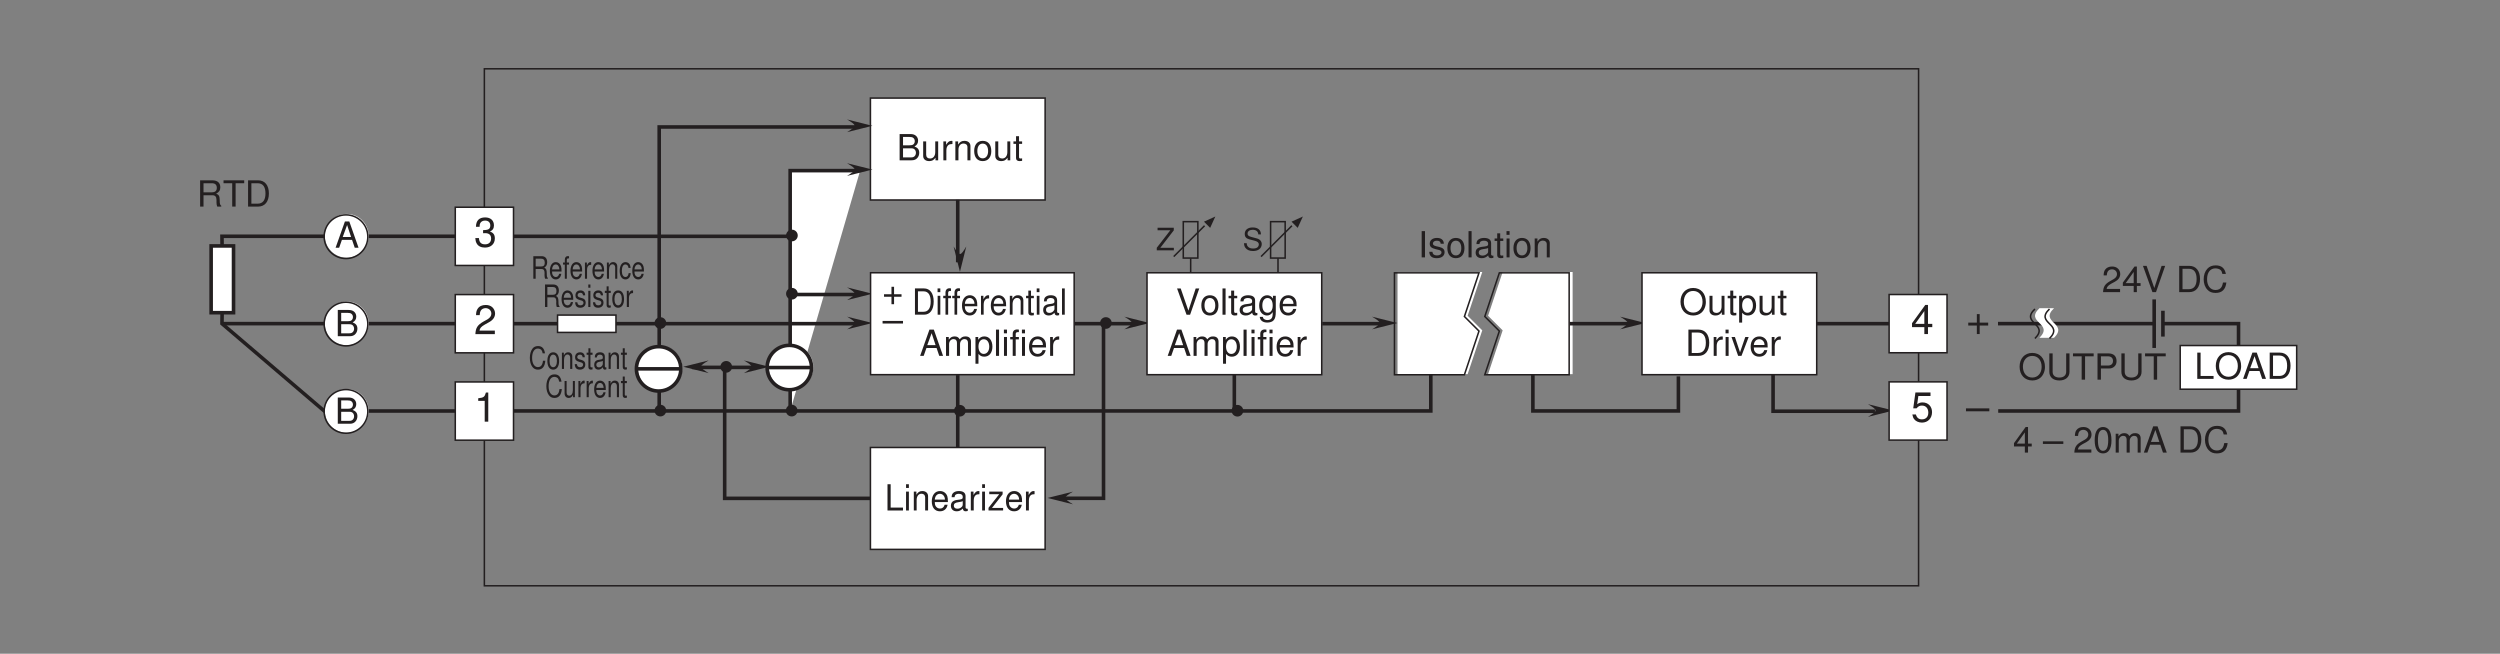 <?xml version="1.0" encoding="UTF-8"?>
<svg xmlns="http://www.w3.org/2000/svg" xmlns:xlink="http://www.w3.org/1999/xlink" width="481.89pt" height="126.01pt" viewBox="0 0 481.89 126.01" version="1.2">
<rect x="0" y="0" width="481.89" height="126.01" fill="#808080" stroke="none"/>
<defs>
<g>
<symbol overflow="visible" id="glyph0-0">
<path style="stroke:none;" d=""/>
</symbol>
<symbol overflow="visible" id="glyph0-1">
<path style="stroke:none;" d="M 1.75 -2.578 L 1.844 -2.578 L 2.141 -2.594 C 2.906 -2.594 3.297 -2.234 3.297 -1.562 C 3.297 -0.859 2.859 -0.438 2.141 -0.438 C 1.375 -0.438 1 -0.812 0.953 -1.641 L 0.25 -1.641 C 0.281 -1.188 0.359 -0.891 0.5 -0.641 C 0.781 -0.094 1.344 0.188 2.109 0.188 C 3.266 0.188 4.016 -0.516 4.016 -1.578 C 4.016 -2.281 3.734 -2.688 3.062 -2.906 C 3.594 -3.125 3.844 -3.516 3.844 -4.078 C 3.844 -5.047 3.203 -5.625 2.141 -5.625 C 1 -5.625 0.391 -5.016 0.375 -3.812 L 1.078 -3.812 C 1.078 -4.156 1.109 -4.344 1.203 -4.516 C 1.359 -4.828 1.703 -5.016 2.141 -5.016 C 2.766 -5.016 3.141 -4.656 3.141 -4.062 C 3.141 -3.656 3 -3.422 2.688 -3.297 C 2.5 -3.219 2.25 -3.188 1.75 -3.172 Z M 1.75 -2.578 "/>
</symbol>
<symbol overflow="visible" id="glyph0-2">
<path style="stroke:none;" d="M 4.016 -0.688 L 1.062 -0.688 C 1.125 -1.156 1.375 -1.438 2.078 -1.844 L 2.859 -2.281 C 3.656 -2.703 4.062 -3.281 4.062 -3.984 C 4.062 -4.438 3.859 -4.875 3.531 -5.188 C 3.203 -5.484 2.781 -5.625 2.25 -5.625 C 1.547 -5.625 1.016 -5.375 0.703 -4.891 C 0.5 -4.594 0.406 -4.25 0.391 -3.672 L 1.094 -3.672 C 1.125 -4.062 1.172 -4.281 1.266 -4.469 C 1.438 -4.812 1.812 -5.016 2.234 -5.016 C 2.859 -5.016 3.344 -4.562 3.344 -3.953 C 3.344 -3.516 3.078 -3.141 2.578 -2.844 L 1.844 -2.438 C 0.672 -1.766 0.328 -1.234 0.266 0 L 4.016 0 Z M 4.016 -0.688 "/>
</symbol>
<symbol overflow="visible" id="glyph0-3">
<path style="stroke:none;" d="M 2.062 -4.016 L 2.062 0 L 2.75 0 L 2.75 -5.625 L 2.297 -5.625 C 2.047 -4.766 1.891 -4.641 0.812 -4.516 L 0.812 -4.016 Z M 2.062 -4.016 "/>
</symbol>
<symbol overflow="visible" id="glyph0-4">
<path style="stroke:none;" d="M 4.234 -2.125 L 2.594 -2.125 L 2.594 -3.766 L 2.047 -3.766 L 2.047 -2.125 L 0.391 -2.125 L 0.391 -1.562 L 2.047 -1.562 L 2.047 0.078 L 2.594 0.078 L 2.594 -1.562 L 4.234 -1.562 Z M 4.234 -2.125 "/>
</symbol>
<symbol overflow="visible" id="glyph0-5">
<path style="stroke:none;" d="M 4.453 -2.469 L -0.047 -2.469 L -0.047 -1.906 L 4.453 -1.906 Z M 4.453 -2.469 "/>
</symbol>
<symbol overflow="visible" id="glyph0-6">
<path style="stroke:none;" d="M 3.781 -5.625 L 0.875 -5.625 L 0.453 -2.562 L 1.094 -2.562 C 1.422 -2.953 1.688 -3.094 2.125 -3.094 C 2.875 -3.094 3.359 -2.578 3.359 -1.734 C 3.359 -0.922 2.891 -0.438 2.125 -0.438 C 1.516 -0.438 1.141 -0.75 0.969 -1.375 L 0.281 -1.375 C 0.375 -0.922 0.453 -0.703 0.625 -0.484 C 0.938 -0.062 1.516 0.188 2.141 0.188 C 3.281 0.188 4.078 -0.641 4.078 -1.828 C 4.078 -2.938 3.328 -3.703 2.25 -3.703 C 1.859 -3.703 1.547 -3.609 1.219 -3.359 L 1.438 -4.938 L 3.781 -4.938 Z M 3.781 -5.625 "/>
</symbol>
<symbol overflow="visible" id="glyph0-7">
<path style="stroke:none;" d="M 2.594 -1.344 L 2.594 0 L 3.297 0 L 3.297 -1.344 L 4.125 -1.344 L 4.125 -1.969 L 3.297 -1.969 L 3.297 -5.625 L 2.781 -5.625 L 0.219 -2.094 L 0.219 -1.344 Z M 2.594 -1.969 L 0.828 -1.969 L 2.594 -4.438 Z M 2.594 -1.969 "/>
</symbol>
<symbol overflow="visible" id="glyph1-0">
<path style="stroke:none;" d=""/>
</symbol>
<symbol overflow="visible" id="glyph1-1">
<path style="stroke:none;" d="M 3.297 -1.516 L 3.812 0 L 4.547 0 L 2.766 -5.062 L 1.922 -5.062 L 0.125 0 L 0.812 0 L 1.344 -1.516 Z M 3.109 -2.062 L 1.5 -2.062 L 2.344 -4.375 Z M 3.109 -2.062 "/>
</symbol>
<symbol overflow="visible" id="glyph1-2">
<path style="stroke:none;" d="M 0.547 0 L 2.844 0 C 3.312 0 3.672 -0.125 3.938 -0.422 C 4.188 -0.688 4.328 -1.047 4.328 -1.453 C 4.328 -2.062 4.047 -2.422 3.406 -2.672 C 3.859 -2.891 4.109 -3.266 4.109 -3.781 C 4.109 -4.156 3.969 -4.484 3.703 -4.719 C 3.438 -4.953 3.094 -5.062 2.609 -5.062 L 0.547 -5.062 Z M 1.203 -2.891 L 1.203 -4.5 L 2.453 -4.5 C 2.812 -4.5 3.016 -4.453 3.188 -4.312 C 3.359 -4.172 3.469 -3.969 3.469 -3.688 C 3.469 -3.422 3.359 -3.203 3.188 -3.062 C 3.016 -2.938 2.812 -2.891 2.453 -2.891 Z M 1.203 -0.562 L 1.203 -2.312 L 2.781 -2.312 C 3.094 -2.312 3.297 -2.234 3.453 -2.078 C 3.609 -1.906 3.688 -1.688 3.688 -1.438 C 3.688 -1.203 3.609 -0.969 3.453 -0.812 C 3.297 -0.641 3.094 -0.562 2.781 -0.562 Z M 1.203 -0.562 "/>
</symbol>
<symbol overflow="visible" id="glyph1-3">
<path style="stroke:none;" d="M 1.297 -2.188 L 2.969 -2.188 C 3.547 -2.188 3.797 -1.906 3.797 -1.281 L 3.797 -0.828 C 3.797 -0.516 3.844 -0.203 3.938 0 L 4.719 0 L 4.719 -0.156 C 4.484 -0.328 4.422 -0.5 4.422 -1.188 C 4.406 -2.016 4.281 -2.266 3.734 -2.5 C 4.297 -2.781 4.531 -3.141 4.531 -3.719 C 4.531 -4.594 3.984 -5.062 2.984 -5.062 L 0.641 -5.062 L 0.641 0 L 1.297 0 Z M 1.297 -2.75 L 1.297 -4.5 L 2.859 -4.5 C 3.219 -4.5 3.422 -4.438 3.594 -4.297 C 3.766 -4.156 3.859 -3.922 3.859 -3.625 C 3.859 -3.031 3.547 -2.75 2.859 -2.75 Z M 1.297 -2.75 "/>
</symbol>
<symbol overflow="visible" id="glyph1-4">
<path style="stroke:none;" d="M 2.469 -4.5 L 4.125 -4.5 L 4.125 -5.062 L 0.141 -5.062 L 0.141 -4.5 L 1.812 -4.5 L 1.812 0 L 2.469 0 Z M 2.469 -4.5 "/>
</symbol>
<symbol overflow="visible" id="glyph1-5">
<path style="stroke:none;" d="M 0.625 0 L 2.578 0 C 3.859 0 4.641 -0.953 4.641 -2.531 C 4.641 -4.109 3.859 -5.062 2.578 -5.062 L 0.625 -5.062 Z M 1.266 -0.562 L 1.266 -4.5 L 2.469 -4.5 C 3.469 -4.5 3.984 -3.828 3.984 -2.531 C 3.984 -1.25 3.469 -0.562 2.469 -0.562 Z M 1.266 -0.562 "/>
</symbol>
<symbol overflow="visible" id="glyph1-6">
<path style="stroke:none;" d="M 1.344 -5.062 L 0.703 -5.062 L 0.703 0 L 1.344 0 Z M 1.344 -5.062 "/>
</symbol>
<symbol overflow="visible" id="glyph1-7">
<path style="stroke:none;" d="M 3.047 -2.625 C 3.031 -3.344 2.562 -3.75 1.719 -3.75 C 0.875 -3.75 0.328 -3.312 0.328 -2.641 C 0.328 -2.062 0.625 -1.797 1.484 -1.578 L 2.016 -1.453 C 2.422 -1.359 2.594 -1.203 2.594 -0.953 C 2.594 -0.609 2.25 -0.375 1.734 -0.375 C 1.422 -0.375 1.156 -0.469 1.016 -0.625 C 0.922 -0.719 0.891 -0.828 0.844 -1.078 L 0.234 -1.078 C 0.266 -0.25 0.734 0.156 1.688 0.156 C 2.609 0.156 3.188 -0.297 3.188 -1 C 3.188 -1.531 2.891 -1.828 2.156 -2.016 L 1.609 -2.141 C 1.141 -2.25 0.938 -2.406 0.938 -2.656 C 0.938 -3 1.234 -3.219 1.703 -3.219 C 2.172 -3.219 2.422 -3.016 2.438 -2.625 Z M 3.047 -2.625 "/>
</symbol>
<symbol overflow="visible" id="glyph1-8">
<path style="stroke:none;" d="M 1.891 -3.75 C 0.875 -3.75 0.25 -3.016 0.25 -1.797 C 0.25 -0.562 0.859 0.156 1.891 0.156 C 2.922 0.156 3.547 -0.562 3.547 -1.766 C 3.547 -3.031 2.938 -3.75 1.891 -3.75 Z M 1.891 -3.219 C 2.547 -3.219 2.938 -2.672 2.938 -1.766 C 2.938 -0.922 2.531 -0.375 1.891 -0.375 C 1.25 -0.375 0.859 -0.906 0.859 -1.797 C 0.859 -2.672 1.25 -3.219 1.891 -3.219 Z M 1.891 -3.219 "/>
</symbol>
<symbol overflow="visible" id="glyph1-9">
<path style="stroke:none;" d="M 1.062 -5.062 L 0.469 -5.062 L 0.469 0 L 1.062 0 Z M 1.062 -5.062 "/>
</symbol>
<symbol overflow="visible" id="glyph1-10">
<path style="stroke:none;" d="M 3.719 -0.344 C 3.656 -0.328 3.625 -0.328 3.594 -0.328 C 3.391 -0.328 3.281 -0.438 3.281 -0.609 L 3.281 -2.75 C 3.281 -3.406 2.812 -3.75 1.906 -3.75 C 1.391 -3.75 0.953 -3.594 0.703 -3.328 C 0.531 -3.141 0.469 -2.922 0.453 -2.562 L 1.031 -2.562 C 1.078 -3.016 1.344 -3.219 1.891 -3.219 C 2.406 -3.219 2.703 -3.016 2.703 -2.672 L 2.703 -2.516 C 2.703 -2.281 2.562 -2.172 2.094 -2.109 C 1.281 -2.016 1.156 -1.984 0.938 -1.891 C 0.5 -1.719 0.297 -1.391 0.297 -0.922 C 0.297 -0.25 0.75 0.156 1.484 0.156 C 1.953 0.156 2.312 0 2.719 -0.375 C 2.766 0 2.953 0.156 3.328 0.156 C 3.438 0.156 3.531 0.141 3.719 0.094 Z M 2.703 -1.141 C 2.703 -0.953 2.656 -0.828 2.469 -0.672 C 2.234 -0.453 1.953 -0.344 1.609 -0.344 C 1.156 -0.344 0.891 -0.562 0.891 -0.938 C 0.891 -1.312 1.156 -1.516 1.766 -1.594 C 2.391 -1.688 2.516 -1.703 2.703 -1.797 Z M 2.703 -1.141 "/>
</symbol>
<symbol overflow="visible" id="glyph1-11">
<path style="stroke:none;" d="M 1.766 -3.641 L 1.172 -3.641 L 1.172 -4.641 L 0.594 -4.641 L 0.594 -3.641 L 0.094 -3.641 L 0.094 -3.172 L 0.594 -3.172 L 0.594 -0.422 C 0.594 -0.047 0.844 0.156 1.297 0.156 C 1.438 0.156 1.578 0.141 1.766 0.109 L 1.766 -0.375 C 1.688 -0.359 1.594 -0.344 1.484 -0.344 C 1.234 -0.344 1.172 -0.422 1.172 -0.672 L 1.172 -3.172 L 1.766 -3.172 Z M 1.766 -3.641 "/>
</symbol>
<symbol overflow="visible" id="glyph1-12">
<path style="stroke:none;" d="M 1.047 -3.641 L 0.469 -3.641 L 0.469 0 L 1.047 0 Z M 1.047 -5.062 L 0.453 -5.062 L 0.453 -4.344 L 1.047 -4.344 Z M 1.047 -5.062 "/>
</symbol>
<symbol overflow="visible" id="glyph1-13">
<path style="stroke:none;" d="M 0.484 -3.641 L 0.484 0 L 1.078 0 L 1.078 -2.016 C 1.078 -2.75 1.453 -3.234 2.062 -3.234 C 2.516 -3.234 2.812 -2.969 2.812 -2.531 L 2.812 0 L 3.391 0 L 3.391 -2.75 C 3.391 -3.359 2.938 -3.75 2.234 -3.75 C 1.688 -3.75 1.344 -3.547 1.016 -3.031 L 1.016 -3.641 Z M 0.484 -3.641 "/>
</symbol>
<symbol overflow="visible" id="glyph1-14">
<path style="stroke:none;" d="M 2.719 0 L 4.484 -5.062 L 3.797 -5.062 L 2.391 -0.781 L 0.906 -5.062 L 0.203 -5.062 L 2.031 0 Z M 2.719 0 "/>
</symbol>
<symbol overflow="visible" id="glyph1-15">
<path style="stroke:none;" d="M 2.859 -3.641 L 2.859 -3.109 C 2.578 -3.547 2.219 -3.75 1.75 -3.75 C 0.828 -3.75 0.203 -2.938 0.203 -1.766 C 0.203 -1.156 0.359 -0.672 0.656 -0.328 C 0.938 -0.016 1.328 0.156 1.703 0.156 C 2.156 0.156 2.484 -0.031 2.812 -0.5 L 2.812 -0.312 C 2.812 0.188 2.75 0.484 2.594 0.688 C 2.453 0.906 2.156 1.031 1.797 1.031 C 1.531 1.031 1.297 0.953 1.141 0.828 C 1 0.734 0.953 0.625 0.906 0.422 L 0.312 0.422 C 0.375 1.109 0.922 1.516 1.766 1.516 C 2.312 1.516 2.781 1.344 3.016 1.047 C 3.297 0.719 3.406 0.25 3.406 -0.594 L 3.406 -3.641 Z M 1.812 -3.219 C 2.438 -3.219 2.812 -2.688 2.812 -1.766 C 2.812 -0.906 2.438 -0.375 1.828 -0.375 C 1.188 -0.375 0.812 -0.906 0.812 -1.797 C 0.812 -2.672 1.203 -3.219 1.812 -3.219 Z M 1.812 -3.219 "/>
</symbol>
<symbol overflow="visible" id="glyph1-16">
<path style="stroke:none;" d="M 3.562 -1.625 C 3.562 -2.188 3.531 -2.516 3.422 -2.781 C 3.188 -3.391 2.625 -3.75 1.953 -3.75 C 0.938 -3.75 0.281 -2.969 0.281 -1.766 C 0.281 -0.578 0.906 0.156 1.938 0.156 C 2.766 0.156 3.344 -0.312 3.484 -1.109 L 2.906 -1.109 C 2.75 -0.625 2.422 -0.375 1.953 -0.375 C 1.578 -0.375 1.266 -0.547 1.078 -0.844 C 0.938 -1.062 0.891 -1.266 0.891 -1.625 Z M 0.891 -2.094 C 0.953 -2.781 1.359 -3.219 1.938 -3.219 C 2.516 -3.219 2.953 -2.734 2.953 -2.141 C 2.953 -2.125 2.953 -2.109 2.938 -2.094 Z M 0.891 -2.094 "/>
</symbol>
<symbol overflow="visible" id="glyph1-17">
<path style="stroke:none;" d="M 0.484 -3.641 L 0.484 0 L 1.078 0 L 1.078 -2.281 C 1.078 -2.812 1.453 -3.234 1.922 -3.234 C 2.359 -3.234 2.594 -2.969 2.594 -2.516 L 2.594 0 L 3.188 0 L 3.188 -2.281 C 3.188 -2.812 3.562 -3.234 4.047 -3.234 C 4.469 -3.234 4.719 -2.969 4.719 -2.516 L 4.719 0 L 5.297 0 L 5.297 -2.734 C 5.297 -3.391 4.922 -3.75 4.234 -3.75 C 3.75 -3.75 3.469 -3.609 3.125 -3.188 C 2.906 -3.578 2.609 -3.75 2.141 -3.75 C 1.656 -3.75 1.328 -3.562 1.016 -3.125 L 1.016 -3.641 Z M 0.484 -3.641 "/>
</symbol>
<symbol overflow="visible" id="glyph1-18">
<path style="stroke:none;" d="M 0.375 1.516 L 0.953 1.516 L 0.953 -0.375 C 1.266 0 1.609 0.156 2.078 0.156 C 3.016 0.156 3.641 -0.594 3.641 -1.766 C 3.641 -2.984 3.031 -3.75 2.078 -3.75 C 1.578 -3.75 1.188 -3.531 0.906 -3.094 L 0.906 -3.641 L 0.375 -3.641 Z M 1.969 -3.203 C 2.609 -3.203 3.031 -2.641 3.031 -1.766 C 3.031 -0.953 2.609 -0.375 1.969 -0.375 C 1.359 -0.375 0.953 -0.938 0.953 -1.797 C 0.953 -2.656 1.359 -3.203 1.969 -3.203 Z M 1.969 -3.203 "/>
</symbol>
<symbol overflow="visible" id="glyph1-19">
<path style="stroke:none;" d="M 1.797 -3.641 L 1.188 -3.641 L 1.188 -4.219 C 1.188 -4.453 1.328 -4.578 1.594 -4.578 C 1.641 -4.578 1.656 -4.578 1.797 -4.578 L 1.797 -5.062 C 1.656 -5.078 1.578 -5.094 1.469 -5.094 C 0.938 -5.094 0.609 -4.781 0.609 -4.266 L 0.609 -3.641 L 0.125 -3.641 L 0.125 -3.172 L 0.609 -3.172 L 0.609 0 L 1.188 0 L 1.188 -3.172 L 1.797 -3.172 Z M 1.797 -3.641 "/>
</symbol>
<symbol overflow="visible" id="glyph1-20">
<path style="stroke:none;" d="M 0.484 -3.641 L 0.484 0 L 1.062 0 L 1.062 -1.891 C 1.062 -2.406 1.203 -2.75 1.469 -2.953 C 1.656 -3.094 1.828 -3.125 2.234 -3.141 L 2.234 -3.734 C 2.141 -3.734 2.094 -3.75 2.016 -3.75 C 1.641 -3.75 1.344 -3.531 1.016 -2.984 L 1.016 -3.641 Z M 0.484 -3.641 "/>
</symbol>
<symbol overflow="visible" id="glyph1-21">
<path style="stroke:none;" d="M 3.344 0 L 3.344 -3.641 L 2.781 -3.641 L 2.781 -1.578 C 2.781 -0.828 2.391 -0.344 1.781 -0.344 C 1.328 -0.344 1.031 -0.625 1.031 -1.062 L 1.031 -3.641 L 0.453 -3.641 L 0.453 -0.828 C 0.453 -0.234 0.906 0.156 1.609 0.156 C 2.156 0.156 2.484 -0.031 2.828 -0.5 L 2.828 0 Z M 3.344 0 "/>
</symbol>
<symbol overflow="visible" id="glyph1-22">
<path style="stroke:none;" d=""/>
</symbol>
<symbol overflow="visible" id="glyph1-23">
<path style="stroke:none;" d="M 3.719 -1.859 L 2.281 -1.859 L 2.281 -3.297 L 1.781 -3.297 L 1.781 -1.859 L 0.344 -1.859 L 0.344 -1.375 L 1.781 -1.375 L 1.781 0.062 L 2.281 0.062 L 2.281 -1.375 L 3.719 -1.375 Z M 3.719 -1.859 "/>
</symbol>
<symbol overflow="visible" id="glyph1-24">
<path style="stroke:none;" d="M 3.906 -2.172 L -0.031 -2.172 L -0.031 -1.672 L 3.906 -1.672 Z M 3.906 -2.172 "/>
</symbol>
<symbol overflow="visible" id="glyph1-25">
<path style="stroke:none;" d="M 1.203 -5.062 L 0.562 -5.062 L 0.562 0 L 3.703 0 L 3.703 -0.562 L 1.203 -0.562 Z M 1.203 -5.062 "/>
</symbol>
<symbol overflow="visible" id="glyph1-26">
<path style="stroke:none;" d="M 2.703 -5.156 C 1.25 -5.156 0.266 -4.078 0.266 -2.5 C 0.266 -0.906 1.25 0.156 2.719 0.156 C 3.328 0.156 3.875 -0.031 4.281 -0.375 C 4.828 -0.844 5.156 -1.625 5.156 -2.453 C 5.156 -4.094 4.188 -5.156 2.703 -5.156 Z M 2.703 -4.578 C 3.797 -4.578 4.516 -3.75 4.516 -2.469 C 4.516 -1.25 3.781 -0.406 2.719 -0.406 C 1.641 -0.406 0.906 -1.25 0.906 -2.5 C 0.906 -3.75 1.641 -4.578 2.703 -4.578 Z M 2.703 -4.578 "/>
</symbol>
<symbol overflow="visible" id="glyph1-27">
<path style="stroke:none;" d="M 3.844 -5.062 L 3.844 -1.516 C 3.844 -0.828 3.344 -0.406 2.531 -0.406 C 2.156 -0.406 1.844 -0.5 1.609 -0.672 C 1.359 -0.875 1.234 -1.125 1.234 -1.516 L 1.234 -5.062 L 0.594 -5.062 L 0.594 -1.516 C 0.594 -0.484 1.328 0.156 2.531 0.156 C 3.719 0.156 4.484 -0.5 4.484 -1.516 L 4.484 -5.062 Z M 3.844 -5.062 "/>
</symbol>
<symbol overflow="visible" id="glyph1-28">
<path style="stroke:none;" d="M 1.281 -2.156 L 2.875 -2.156 C 3.266 -2.156 3.578 -2.266 3.859 -2.516 C 4.156 -2.781 4.297 -3.109 4.297 -3.578 C 4.297 -4.531 3.734 -5.062 2.719 -5.062 L 0.625 -5.062 L 0.625 0 L 1.281 0 Z M 1.281 -2.719 L 1.281 -4.5 L 2.625 -4.5 C 3.25 -4.5 3.609 -4.172 3.609 -3.609 C 3.609 -3.047 3.25 -2.719 2.625 -2.719 Z M 1.281 -2.719 "/>
</symbol>
<symbol overflow="visible" id="glyph1-29">
<path style="stroke:none;" d="M 3.516 -0.609 L 0.922 -0.609 C 0.984 -1.016 1.203 -1.266 1.812 -1.625 L 2.516 -2 C 3.203 -2.375 3.547 -2.875 3.547 -3.484 C 3.547 -3.891 3.391 -4.281 3.094 -4.547 C 2.797 -4.812 2.438 -4.938 1.969 -4.938 C 1.344 -4.938 0.891 -4.703 0.609 -4.297 C 0.438 -4.031 0.359 -3.719 0.344 -3.219 L 0.953 -3.219 C 0.984 -3.547 1.016 -3.75 1.109 -3.922 C 1.266 -4.219 1.578 -4.391 1.953 -4.391 C 2.516 -4.391 2.922 -4 2.922 -3.469 C 2.922 -3.078 2.703 -2.75 2.266 -2.5 L 1.625 -2.141 C 0.594 -1.547 0.297 -1.078 0.234 0 L 3.516 0 Z M 3.516 -0.609 "/>
</symbol>
<symbol overflow="visible" id="glyph1-30">
<path style="stroke:none;" d="M 2.281 -1.188 L 2.281 0 L 2.891 0 L 2.891 -1.188 L 3.609 -1.188 L 3.609 -1.734 L 2.891 -1.734 L 2.891 -4.938 L 2.438 -4.938 L 0.188 -1.828 L 0.188 -1.188 Z M 2.281 -1.734 L 0.734 -1.734 L 2.281 -3.891 Z M 2.281 -1.734 "/>
</symbol>
<symbol overflow="visible" id="glyph1-31">
<path style="stroke:none;" d="M 4.609 -3.5 C 4.406 -4.609 3.766 -5.156 2.656 -5.156 C 1.969 -5.156 1.422 -4.938 1.047 -4.516 C 0.578 -4.016 0.328 -3.297 0.328 -2.469 C 0.328 -1.641 0.594 -0.922 1.078 -0.438 C 1.453 -0.031 1.953 0.156 2.625 0.156 C 3.859 0.156 4.547 -0.5 4.703 -1.844 L 4.047 -1.844 C 3.984 -1.5 3.922 -1.266 3.812 -1.062 C 3.609 -0.641 3.172 -0.406 2.625 -0.406 C 1.625 -0.406 0.984 -1.219 0.984 -2.484 C 0.984 -3.781 1.594 -4.578 2.578 -4.578 C 2.984 -4.578 3.359 -4.453 3.578 -4.266 C 3.766 -4.094 3.859 -3.875 3.938 -3.5 Z M 4.609 -3.5 "/>
</symbol>
<symbol overflow="visible" id="glyph1-32">
<path style="stroke:none;" d="M 1.906 -4.938 C 1.453 -4.938 1.031 -4.734 0.781 -4.391 C 0.453 -3.953 0.297 -3.297 0.297 -2.391 C 0.297 -0.719 0.859 0.156 1.906 0.156 C 2.953 0.156 3.531 -0.719 3.531 -2.344 C 3.531 -3.297 3.375 -3.938 3.047 -4.391 C 2.781 -4.734 2.375 -4.938 1.906 -4.938 Z M 1.906 -4.391 C 2.578 -4.391 2.906 -3.719 2.906 -2.406 C 2.906 -1 2.578 -0.344 1.891 -0.344 C 1.25 -0.344 0.922 -1.031 0.922 -2.375 C 0.922 -3.734 1.25 -4.391 1.906 -4.391 Z M 1.906 -4.391 "/>
</symbol>
<symbol overflow="visible" id="glyph1-33">
<path style="stroke:none;" d="M 1.984 0 L 3.375 -3.641 L 2.719 -3.641 L 1.703 -0.688 L 0.719 -3.641 L 0.062 -3.641 L 1.344 0 Z M 1.984 0 "/>
</symbol>
<symbol overflow="visible" id="glyph2-0">
<path style="stroke:none;" d=""/>
</symbol>
<symbol overflow="visible" id="glyph2-1">
<path style="stroke:none;" d="M 3.547 -3.062 C 3.547 -3.922 2.953 -4.406 1.953 -4.406 C 1 -4.406 0.422 -3.922 0.422 -3.141 C 0.422 -2.609 0.703 -2.281 1.266 -2.125 L 2.344 -1.844 C 2.891 -1.703 3.141 -1.469 3.141 -1.141 C 3.141 -0.906 3.016 -0.672 2.828 -0.531 C 2.656 -0.422 2.391 -0.344 2.031 -0.344 C 1.562 -0.344 1.25 -0.469 1.031 -0.719 C 0.875 -0.906 0.797 -1.109 0.812 -1.375 L 0.281 -1.375 C 0.297 -0.984 0.375 -0.719 0.547 -0.484 C 0.844 -0.078 1.344 0.141 2 0.141 C 2.516 0.141 2.938 0.016 3.219 -0.203 C 3.516 -0.422 3.703 -0.812 3.703 -1.188 C 3.703 -1.719 3.359 -2.125 2.781 -2.281 L 1.688 -2.578 C 1.156 -2.719 0.969 -2.875 0.969 -3.219 C 0.969 -3.656 1.359 -3.953 1.938 -3.953 C 2.625 -3.953 3.016 -3.625 3.031 -3.062 Z M 3.547 -3.062 "/>
</symbol>
<symbol overflow="visible" id="glyph2-2">
<path style="stroke:none;" d="M 3.453 -4.344 L 0.328 -4.344 L 0.328 -3.859 L 2.781 -3.859 L 0.172 -0.484 L 0.172 0 L 3.469 0 L 3.469 -0.484 L 0.859 -0.484 L 3.453 -3.844 Z M 3.453 -4.344 "/>
</symbol>
<symbol overflow="visible" id="glyph3-0">
<path style="stroke:none;" d=""/>
</symbol>
<symbol overflow="visible" id="glyph3-1">
<path style="stroke:none;" d="M 1.141 -5.062 L 0.531 -5.062 L 0.531 0 L 3.516 0 L 3.516 -0.562 L 1.141 -0.562 Z M 1.141 -5.062 "/>
</symbol>
<symbol overflow="visible" id="glyph3-2">
<path style="stroke:none;" d="M 0.984 -3.641 L 0.438 -3.641 L 0.438 0 L 0.984 0 Z M 0.984 -5.062 L 0.438 -5.062 L 0.438 -4.344 L 0.984 -4.344 Z M 0.984 -5.062 "/>
</symbol>
<symbol overflow="visible" id="glyph3-3">
<path style="stroke:none;" d="M 0.469 -3.641 L 0.469 0 L 1.016 0 L 1.016 -2.016 C 1.016 -2.75 1.391 -3.234 1.953 -3.234 C 2.391 -3.234 2.656 -2.969 2.656 -2.531 L 2.656 0 L 3.219 0 L 3.219 -2.75 C 3.219 -3.359 2.781 -3.75 2.109 -3.75 C 1.609 -3.75 1.266 -3.547 0.969 -3.031 L 0.969 -3.641 Z M 0.469 -3.641 "/>
</symbol>
<symbol overflow="visible" id="glyph3-4">
<path style="stroke:none;" d="M 3.375 -1.625 C 3.375 -2.188 3.344 -2.516 3.25 -2.781 C 3.016 -3.391 2.5 -3.75 1.844 -3.75 C 0.891 -3.75 0.266 -2.969 0.266 -1.766 C 0.266 -0.578 0.859 0.156 1.828 0.156 C 2.625 0.156 3.172 -0.312 3.312 -1.109 L 2.75 -1.109 C 2.609 -0.625 2.297 -0.375 1.859 -0.375 C 1.5 -0.375 1.203 -0.547 1.016 -0.844 C 0.891 -1.062 0.844 -1.266 0.844 -1.625 Z M 0.844 -2.094 C 0.891 -2.781 1.281 -3.219 1.844 -3.219 C 2.375 -3.219 2.797 -2.734 2.797 -2.141 C 2.797 -2.125 2.797 -2.109 2.797 -2.094 Z M 0.844 -2.094 "/>
</symbol>
<symbol overflow="visible" id="glyph3-5">
<path style="stroke:none;" d="M 3.531 -0.344 C 3.469 -0.328 3.438 -0.328 3.406 -0.328 C 3.219 -0.328 3.109 -0.438 3.109 -0.609 L 3.109 -2.75 C 3.109 -3.406 2.656 -3.75 1.812 -3.75 C 1.312 -3.75 0.891 -3.594 0.672 -3.328 C 0.5 -3.141 0.438 -2.922 0.422 -2.562 L 0.984 -2.562 C 1.031 -3.016 1.281 -3.219 1.797 -3.219 C 2.281 -3.219 2.562 -3.016 2.562 -2.672 L 2.562 -2.516 C 2.562 -2.281 2.422 -2.172 1.984 -2.109 C 1.219 -2.016 1.094 -1.984 0.891 -1.891 C 0.484 -1.719 0.281 -1.391 0.281 -0.922 C 0.281 -0.25 0.719 0.156 1.406 0.156 C 1.844 0.156 2.203 0 2.578 -0.375 C 2.625 0 2.797 0.156 3.156 0.156 C 3.266 0.156 3.344 0.141 3.531 0.094 Z M 2.562 -1.141 C 2.562 -0.953 2.516 -0.828 2.344 -0.672 C 2.125 -0.453 1.859 -0.344 1.531 -0.344 C 1.094 -0.344 0.844 -0.562 0.844 -0.938 C 0.844 -1.312 1.094 -1.516 1.688 -1.594 C 2.266 -1.688 2.375 -1.703 2.562 -1.797 Z M 2.562 -1.141 "/>
</symbol>
<symbol overflow="visible" id="glyph3-6">
<path style="stroke:none;" d="M 0.453 -3.641 L 0.453 0 L 1.016 0 L 1.016 -1.891 C 1.016 -2.406 1.141 -2.75 1.391 -2.953 C 1.562 -3.094 1.734 -3.125 2.109 -3.141 L 2.109 -3.734 C 2.031 -3.734 1.984 -3.75 1.906 -3.75 C 1.547 -3.75 1.281 -3.531 0.969 -2.984 L 0.969 -3.641 Z M 0.453 -3.641 "/>
</symbol>
<symbol overflow="visible" id="glyph3-7">
<path style="stroke:none;" d="M 2.922 -3.641 L 0.344 -3.641 L 0.344 -3.141 L 2.266 -3.141 L 0.203 -0.516 L 0.203 0 L 3.016 0 L 3.016 -0.5 L 0.875 -0.5 L 2.922 -3.125 Z M 2.922 -3.641 "/>
</symbol>
<symbol overflow="visible" id="glyph4-0">
<path style="stroke:none;" d=""/>
</symbol>
<symbol overflow="visible" id="glyph4-1">
<path style="stroke:none;" d="M 3.156 -3 C 3.016 -3.953 2.578 -4.406 1.812 -4.406 C 1.344 -4.406 0.969 -4.234 0.719 -3.875 C 0.406 -3.438 0.234 -2.828 0.234 -2.125 C 0.234 -1.406 0.406 -0.797 0.734 -0.375 C 1 -0.031 1.344 0.141 1.797 0.141 C 2.641 0.141 3.125 -0.438 3.219 -1.578 L 2.766 -1.578 C 2.734 -1.281 2.688 -1.078 2.609 -0.906 C 2.469 -0.547 2.172 -0.344 1.797 -0.344 C 1.109 -0.344 0.672 -1.047 0.672 -2.125 C 0.672 -3.234 1.094 -3.922 1.766 -3.922 C 2.047 -3.922 2.312 -3.812 2.453 -3.656 C 2.578 -3.5 2.656 -3.312 2.703 -3 Z M 3.156 -3 "/>
</symbol>
<symbol overflow="visible" id="glyph4-2">
<path style="stroke:none;" d="M 1.297 -3.203 C 0.594 -3.203 0.172 -2.578 0.172 -1.531 C 0.172 -0.484 0.594 0.141 1.297 0.141 C 2 0.141 2.438 -0.484 2.438 -1.516 C 2.438 -2.594 2.016 -3.203 1.297 -3.203 Z M 1.297 -2.75 C 1.75 -2.75 2.016 -2.297 2.016 -1.516 C 2.016 -0.781 1.734 -0.328 1.297 -0.328 C 0.859 -0.328 0.594 -0.781 0.594 -1.531 C 0.594 -2.281 0.859 -2.75 1.297 -2.75 Z M 1.297 -2.75 "/>
</symbol>
<symbol overflow="visible" id="glyph4-3">
<path style="stroke:none;" d="M 0.328 -3.125 L 0.328 0 L 0.734 0 L 0.734 -1.719 C 0.734 -2.359 1 -2.781 1.406 -2.781 C 1.719 -2.781 1.922 -2.531 1.922 -2.156 L 1.922 0 L 2.328 0 L 2.328 -2.359 C 2.328 -2.875 2.016 -3.203 1.531 -3.203 C 1.156 -3.203 0.922 -3.031 0.703 -2.594 L 0.703 -3.125 Z M 0.328 -3.125 "/>
</symbol>
<symbol overflow="visible" id="glyph4-4">
<path style="stroke:none;" d="M 2.094 -2.25 C 2.078 -2.859 1.766 -3.203 1.188 -3.203 C 0.594 -3.203 0.219 -2.828 0.219 -2.25 C 0.219 -1.766 0.422 -1.531 1.016 -1.359 L 1.391 -1.25 C 1.656 -1.156 1.766 -1.031 1.766 -0.812 C 1.766 -0.516 1.547 -0.328 1.188 -0.328 C 0.984 -0.328 0.797 -0.406 0.703 -0.531 C 0.641 -0.625 0.609 -0.703 0.578 -0.922 L 0.156 -0.922 C 0.188 -0.203 0.5 0.141 1.156 0.141 C 1.781 0.141 2.188 -0.25 2.188 -0.844 C 2.188 -1.312 1.984 -1.578 1.484 -1.719 L 1.094 -1.828 C 0.781 -1.922 0.641 -2.062 0.641 -2.281 C 0.641 -2.562 0.844 -2.75 1.172 -2.75 C 1.484 -2.75 1.656 -2.578 1.672 -2.25 Z M 2.094 -2.25 "/>
</symbol>
<symbol overflow="visible" id="glyph4-5">
<path style="stroke:none;" d="M 1.203 -3.125 L 0.797 -3.125 L 0.797 -3.984 L 0.406 -3.984 L 0.406 -3.125 L 0.062 -3.125 L 0.062 -2.719 L 0.406 -2.719 L 0.406 -0.359 C 0.406 -0.047 0.578 0.141 0.891 0.141 C 0.984 0.141 1.078 0.125 1.203 0.094 L 1.203 -0.328 C 1.156 -0.297 1.094 -0.297 1.016 -0.297 C 0.844 -0.297 0.797 -0.359 0.797 -0.578 L 0.797 -2.719 L 1.203 -2.719 Z M 1.203 -3.125 "/>
</symbol>
<symbol overflow="visible" id="glyph4-6">
<path style="stroke:none;" d="M 2.547 -0.297 C 2.5 -0.281 2.484 -0.281 2.469 -0.281 C 2.328 -0.281 2.25 -0.375 2.25 -0.531 L 2.25 -2.359 C 2.25 -2.906 1.922 -3.203 1.312 -3.203 C 0.953 -3.203 0.641 -3.078 0.484 -2.844 C 0.359 -2.688 0.312 -2.5 0.312 -2.203 L 0.703 -2.203 C 0.75 -2.578 0.922 -2.75 1.297 -2.75 C 1.656 -2.75 1.859 -2.578 1.859 -2.281 L 1.859 -2.156 C 1.859 -1.953 1.75 -1.859 1.438 -1.812 C 0.875 -1.719 0.797 -1.703 0.641 -1.625 C 0.344 -1.469 0.203 -1.188 0.203 -0.781 C 0.203 -0.219 0.516 0.141 1.016 0.141 C 1.328 0.141 1.594 0 1.875 -0.328 C 1.891 0 2.016 0.141 2.281 0.141 C 2.359 0.141 2.422 0.125 2.547 0.078 Z M 1.859 -0.984 C 1.859 -0.812 1.812 -0.719 1.703 -0.578 C 1.531 -0.391 1.344 -0.297 1.109 -0.297 C 0.797 -0.297 0.609 -0.484 0.609 -0.797 C 0.609 -1.125 0.797 -1.297 1.219 -1.375 C 1.641 -1.438 1.719 -1.469 1.859 -1.547 Z M 1.859 -0.984 "/>
</symbol>
<symbol overflow="visible" id="glyph4-7">
<path style="stroke:none;" d="M 2.297 0 L 2.297 -3.125 L 1.906 -3.125 L 1.906 -1.344 C 1.906 -0.719 1.641 -0.297 1.219 -0.297 C 0.906 -0.297 0.703 -0.531 0.703 -0.906 L 0.703 -3.125 L 0.312 -3.125 L 0.312 -0.719 C 0.312 -0.203 0.625 0.141 1.109 0.141 C 1.469 0.141 1.703 -0.031 1.938 -0.438 L 1.938 0 Z M 2.297 0 "/>
</symbol>
<symbol overflow="visible" id="glyph4-8">
<path style="stroke:none;" d="M 0.328 -3.125 L 0.328 0 L 0.734 0 L 0.734 -1.625 C 0.734 -2.062 0.812 -2.359 1.016 -2.531 C 1.141 -2.641 1.25 -2.672 1.531 -2.688 L 1.531 -3.188 C 1.469 -3.203 1.422 -3.203 1.375 -3.203 C 1.125 -3.203 0.922 -3.016 0.703 -2.547 L 0.703 -3.125 Z M 0.328 -3.125 "/>
</symbol>
<symbol overflow="visible" id="glyph4-9">
<path style="stroke:none;" d="M 2.438 -1.391 C 2.438 -1.875 2.422 -2.156 2.344 -2.391 C 2.188 -2.906 1.797 -3.203 1.328 -3.203 C 0.641 -3.203 0.188 -2.547 0.188 -1.516 C 0.188 -0.5 0.625 0.141 1.328 0.141 C 1.891 0.141 2.297 -0.266 2.391 -0.953 L 1.984 -0.953 C 1.875 -0.531 1.656 -0.328 1.344 -0.328 C 1.094 -0.328 0.875 -0.469 0.734 -0.719 C 0.641 -0.906 0.609 -1.078 0.609 -1.391 Z M 0.609 -1.797 C 0.641 -2.375 0.922 -2.75 1.328 -2.75 C 1.719 -2.75 2.016 -2.344 2.016 -1.828 C 2.016 -1.828 2.016 -1.812 2.016 -1.797 Z M 0.609 -1.797 "/>
</symbol>
<symbol overflow="visible" id="glyph4-10">
<path style="stroke:none;" d="M 0.891 -1.875 L 2.031 -1.875 C 2.422 -1.875 2.609 -1.625 2.609 -1.094 L 2.594 -0.703 C 2.594 -0.438 2.641 -0.172 2.703 0 L 3.234 0 L 3.234 -0.141 C 3.062 -0.281 3.031 -0.438 3.031 -1.016 C 3.016 -1.719 2.938 -1.938 2.547 -2.141 C 2.938 -2.375 3.109 -2.688 3.109 -3.172 C 3.109 -3.922 2.719 -4.344 2.047 -4.344 L 0.438 -4.344 L 0.438 0 L 0.891 0 Z M 0.891 -2.359 L 0.891 -3.859 L 1.953 -3.859 C 2.203 -3.859 2.344 -3.797 2.453 -3.688 C 2.578 -3.562 2.641 -3.359 2.641 -3.094 C 2.641 -2.594 2.438 -2.359 1.953 -2.359 Z M 0.891 -2.359 "/>
</symbol>
<symbol overflow="visible" id="glyph4-11">
<path style="stroke:none;" d="M 1.234 -3.125 L 0.812 -3.125 L 0.812 -3.609 C 0.812 -3.812 0.906 -3.922 1.094 -3.922 C 1.125 -3.922 1.141 -3.922 1.234 -3.922 L 1.234 -4.328 C 1.141 -4.359 1.094 -4.359 1 -4.359 C 0.641 -4.359 0.422 -4.094 0.422 -3.656 L 0.422 -3.125 L 0.078 -3.125 L 0.078 -2.719 L 0.422 -2.719 L 0.422 0 L 0.812 0 L 0.812 -2.719 L 1.234 -2.719 Z M 1.234 -3.125 "/>
</symbol>
<symbol overflow="visible" id="glyph4-12">
<path style="stroke:none;" d="M 2.25 -2.078 C 2.219 -2.375 2.172 -2.578 2.078 -2.75 C 1.906 -3.031 1.609 -3.203 1.266 -3.203 C 0.594 -3.203 0.141 -2.547 0.141 -1.5 C 0.141 -0.5 0.578 0.141 1.25 0.141 C 1.844 0.141 2.219 -0.312 2.266 -1.078 L 1.875 -1.078 C 1.812 -0.578 1.594 -0.328 1.266 -0.328 C 0.828 -0.328 0.562 -0.766 0.562 -1.5 C 0.562 -2.281 0.812 -2.75 1.25 -2.75 C 1.594 -2.75 1.797 -2.5 1.844 -2.078 Z M 2.25 -2.078 "/>
</symbol>
<symbol overflow="visible" id="glyph4-13">
<path style="stroke:none;" d="M 0.719 -3.125 L 0.312 -3.125 L 0.312 0 L 0.719 0 Z M 0.719 -4.344 L 0.312 -4.344 L 0.312 -3.719 L 0.719 -3.719 Z M 0.719 -4.344 "/>
</symbol>
<symbol overflow="visible" id="glyph5-0">
<path style="stroke:none;" d=""/>
</symbol>
<symbol overflow="visible" id="glyph5-1">
<path style="stroke:none;" d="M 0.562 0 L 2.312 0 C 3.469 0 4.172 -0.953 4.172 -2.531 C 4.172 -4.109 3.469 -5.062 2.312 -5.062 L 0.562 -5.062 Z M 1.141 -0.562 L 1.141 -4.5 L 2.219 -4.5 C 3.109 -4.5 3.594 -3.828 3.594 -2.531 C 3.594 -1.25 3.109 -0.562 2.219 -0.562 Z M 1.141 -0.562 "/>
</symbol>
<symbol overflow="visible" id="glyph5-2">
<path style="stroke:none;" d="M 0.938 -3.641 L 0.422 -3.641 L 0.422 0 L 0.938 0 Z M 0.938 -5.062 L 0.406 -5.062 L 0.406 -4.344 L 0.938 -4.344 Z M 0.938 -5.062 "/>
</symbol>
<symbol overflow="visible" id="glyph5-3">
<path style="stroke:none;" d="M 1.609 -3.641 L 1.062 -3.641 L 1.062 -4.219 C 1.062 -4.453 1.188 -4.578 1.438 -4.578 C 1.469 -4.578 1.5 -4.578 1.609 -4.578 L 1.609 -5.062 C 1.5 -5.078 1.422 -5.094 1.312 -5.094 C 0.844 -5.094 0.547 -4.781 0.547 -4.266 L 0.547 -3.641 L 0.109 -3.641 L 0.109 -3.172 L 0.547 -3.172 L 0.547 0 L 1.062 0 L 1.062 -3.172 L 1.609 -3.172 Z M 1.609 -3.641 "/>
</symbol>
<symbol overflow="visible" id="glyph5-4">
<path style="stroke:none;" d="M 3.203 -1.625 C 3.203 -2.188 3.172 -2.516 3.078 -2.781 C 2.859 -3.391 2.359 -3.75 1.75 -3.75 C 0.844 -3.75 0.25 -2.969 0.25 -1.766 C 0.25 -0.578 0.812 0.156 1.734 0.156 C 2.484 0.156 3 -0.312 3.141 -1.109 L 2.609 -1.109 C 2.469 -0.625 2.172 -0.375 1.75 -0.375 C 1.422 -0.375 1.141 -0.547 0.969 -0.844 C 0.844 -1.062 0.797 -1.266 0.797 -1.625 Z M 0.812 -2.094 C 0.844 -2.781 1.219 -3.219 1.75 -3.219 C 2.25 -3.219 2.656 -2.734 2.656 -2.141 C 2.656 -2.125 2.656 -2.109 2.641 -2.094 Z M 0.812 -2.094 "/>
</symbol>
<symbol overflow="visible" id="glyph5-5">
<path style="stroke:none;" d="M 0.438 -3.641 L 0.438 0 L 0.953 0 L 0.953 -1.891 C 0.953 -2.406 1.078 -2.75 1.328 -2.953 C 1.484 -3.094 1.641 -3.125 2 -3.141 L 2 -3.734 C 1.922 -3.734 1.875 -3.75 1.812 -3.75 C 1.469 -3.75 1.219 -3.531 0.906 -2.984 L 0.906 -3.641 Z M 0.438 -3.641 "/>
</symbol>
<symbol overflow="visible" id="glyph5-6">
<path style="stroke:none;" d="M 0.438 -3.641 L 0.438 0 L 0.969 0 L 0.969 -2.016 C 0.969 -2.75 1.312 -3.234 1.844 -3.234 C 2.266 -3.234 2.531 -2.969 2.531 -2.531 L 2.531 0 L 3.047 0 L 3.047 -2.75 C 3.047 -3.359 2.641 -3.75 2 -3.75 C 1.516 -3.75 1.203 -3.547 0.922 -3.031 L 0.922 -3.641 Z M 0.438 -3.641 "/>
</symbol>
<symbol overflow="visible" id="glyph5-7">
<path style="stroke:none;" d="M 1.594 -3.641 L 1.047 -3.641 L 1.047 -4.641 L 0.531 -4.641 L 0.531 -3.641 L 0.094 -3.641 L 0.094 -3.172 L 0.531 -3.172 L 0.531 -0.422 C 0.531 -0.047 0.75 0.156 1.156 0.156 C 1.281 0.156 1.406 0.141 1.594 0.109 L 1.594 -0.375 C 1.516 -0.359 1.438 -0.344 1.344 -0.344 C 1.109 -0.344 1.047 -0.422 1.047 -0.672 L 1.047 -3.172 L 1.594 -3.172 Z M 1.594 -3.641 "/>
</symbol>
<symbol overflow="visible" id="glyph5-8">
<path style="stroke:none;" d="M 3.344 -0.344 C 3.281 -0.328 3.266 -0.328 3.234 -0.328 C 3.047 -0.328 2.953 -0.438 2.953 -0.609 L 2.953 -2.75 C 2.953 -3.406 2.531 -3.75 1.719 -3.75 C 1.25 -3.75 0.844 -3.594 0.625 -3.328 C 0.484 -3.141 0.422 -2.922 0.406 -2.562 L 0.938 -2.562 C 0.969 -3.016 1.219 -3.219 1.703 -3.219 C 2.172 -3.219 2.438 -3.016 2.438 -2.672 L 2.438 -2.516 C 2.438 -2.281 2.297 -2.172 1.891 -2.109 C 1.156 -2.016 1.031 -1.984 0.844 -1.891 C 0.453 -1.719 0.266 -1.391 0.266 -0.922 C 0.266 -0.25 0.672 0.156 1.344 0.156 C 1.75 0.156 2.078 0 2.453 -0.375 C 2.484 0 2.656 0.156 2.984 0.156 C 3.094 0.156 3.172 0.141 3.344 0.094 Z M 2.438 -1.141 C 2.438 -0.953 2.375 -0.828 2.219 -0.672 C 2.016 -0.453 1.75 -0.344 1.453 -0.344 C 1.047 -0.344 0.812 -0.562 0.812 -0.938 C 0.812 -1.312 1.031 -1.516 1.594 -1.594 C 2.141 -1.688 2.25 -1.703 2.438 -1.797 Z M 2.438 -1.141 "/>
</symbol>
<symbol overflow="visible" id="glyph5-9">
<path style="stroke:none;" d="M 0.953 -5.062 L 0.422 -5.062 L 0.422 0 L 0.953 0 Z M 0.953 -5.062 "/>
</symbol>
</g>
</defs>
<g id="surface1">
<path style="fill:none;stroke-width:3;stroke-linecap:butt;stroke-linejoin:miter;stroke:rgb(13.73%,12.16%,12.549%);stroke-opacity:1;stroke-miterlimit:4;" d="M 924.635 122.364 L 3717.106 122.364 L 3717.106 1128.961 L 924.635 1128.961 Z M 924.635 122.364 " transform="matrix(0.099,0,0,-0.099,1.824,125.028)"/>
<path style="fill:none;stroke-width:7;stroke-linecap:butt;stroke-linejoin:miter;stroke:rgb(13.73%,12.16%,12.549%);stroke-opacity:1;stroke-miterlimit:4;" d="M 1265.062 462.594 L 1265.062 1015.695 L 1653.166 1015.695 " transform="matrix(0.099,0,0,-0.099,1.824,125.028)"/>
<path style="fill:none;stroke-width:7;stroke-linecap:butt;stroke-linejoin:miter;stroke:rgb(13.73%,12.16%,12.549%);stroke-opacity:1;stroke-miterlimit:4;" d="M 1520.019 802.785 L 981.091 802.785 " transform="matrix(0.099,0,0,-0.099,1.824,125.028)"/>
<path style="fill-rule:nonzero;fill:rgb(100%,100%,100%);fill-opacity:1;stroke-width:7;stroke-linecap:butt;stroke-linejoin:miter;stroke:rgb(13.73%,12.16%,12.549%);stroke-opacity:1;stroke-miterlimit:4;" d="M 1520.058 462.594 L 1520.058 930.696 L 1656.315 930.696 " transform="matrix(0.099,0,0,-0.099,1.824,125.028)"/>
<path style="fill:none;stroke-width:7;stroke-linecap:butt;stroke-linejoin:miter;stroke:rgb(13.73%,12.16%,12.549%);stroke-opacity:1;stroke-miterlimit:4;" d="M 414.132 660.071 L 413.778 632.788 L 612.83 462.712 L 867.943 462.712 " transform="matrix(0.099,0,0,-0.099,1.824,125.028)"/>
<path style="fill:none;stroke-width:7;stroke-linecap:butt;stroke-linejoin:miter;stroke:rgb(13.73%,12.16%,12.549%);stroke-opacity:1;stroke-miterlimit:4;" d="M 867.943 802.864 L 413.778 802.864 L 414.132 768.927 " transform="matrix(0.099,0,0,-0.099,1.824,125.028)"/>
<path style="fill:none;stroke-width:7;stroke-linecap:butt;stroke-linejoin:miter;stroke:rgb(13.73%,12.16%,12.549%);stroke-opacity:1;stroke-miterlimit:4;" d="M 413.778 632.788 L 867.943 632.788 " transform="matrix(0.099,0,0,-0.099,1.824,125.028)"/>
<path style="fill-rule:nonzero;fill:rgb(100%,100%,100%);fill-opacity:1;stroke-width:3;stroke-linecap:butt;stroke-linejoin:miter;stroke:rgb(13.73%,12.16%,12.549%);stroke-opacity:1;stroke-miterlimit:4;" d="M 868.022 746.054 L 981.406 746.054 L 981.406 859.438 L 868.022 859.438 Z M 868.022 746.054 " transform="matrix(0.099,0,0,-0.099,1.824,125.028)"/>
<g style="fill:rgb(13.73%,12.16%,12.549%);fill-opacity:1;">
  <use xlink:href="#glyph0-1" x="91.367" y="47.534"/>
</g>
<path style="fill-rule:nonzero;fill:rgb(100%,100%,100%);fill-opacity:1;stroke-width:3;stroke-linecap:butt;stroke-linejoin:miter;stroke:rgb(13.73%,12.16%,12.549%);stroke-opacity:1;stroke-miterlimit:4;" d="M 868.022 575.939 L 981.406 575.939 L 981.406 689.362 L 868.022 689.362 Z M 868.022 575.939 " transform="matrix(0.099,0,0,-0.099,1.824,125.028)"/>
<g style="fill:rgb(13.73%,12.16%,12.549%);fill-opacity:1;">
  <use xlink:href="#glyph0-2" x="91.367" y="64.41"/>
</g>
<path style=" stroke:none;fill-rule:nonzero;fill:rgb(100%,100%,100%);fill-opacity:1;" d="M 66.836 49.668 C 69.164 49.668 71.055 47.777 71.055 45.449 C 71.055 43.117 69.164 41.23 66.836 41.23 C 64.504 41.23 62.617 43.117 62.617 45.449 C 62.617 47.777 64.504 49.668 66.836 49.668 "/>
<path style="fill:none;stroke-width:3;stroke-linecap:butt;stroke-linejoin:miter;stroke:rgb(13.73%,12.16%,12.549%);stroke-opacity:1;stroke-miterlimit:4;" d="M 655.23 759.518 C 678.695 759.518 697.749 778.573 697.749 802.037 C 697.749 825.541 678.695 844.556 655.23 844.556 C 631.727 844.556 612.712 825.541 612.712 802.037 C 612.712 778.573 631.727 759.518 655.23 759.518 Z M 655.23 759.518 " transform="matrix(0.099,0,0,-0.099,1.824,125.028)"/>
<g style="fill:rgb(13.73%,12.16%,12.549%);fill-opacity:1;">
  <use xlink:href="#glyph1-1" x="64.563" y="47.747"/>
</g>
<path style=" stroke:none;fill-rule:nonzero;fill:rgb(100%,100%,100%);fill-opacity:1;" d="M 66.836 66.543 C 69.164 66.543 71.055 64.652 71.055 62.324 C 71.055 59.992 69.164 58.105 66.836 58.105 C 64.504 58.105 62.617 59.992 62.617 62.324 C 62.617 64.652 64.504 66.543 66.836 66.543 "/>
<path style="fill:none;stroke-width:3;stroke-linecap:butt;stroke-linejoin:miter;stroke:rgb(13.73%,12.16%,12.549%);stroke-opacity:1;stroke-miterlimit:4;" d="M 655.23 589.442 C 678.695 589.442 697.749 608.497 697.749 631.961 C 697.749 655.465 678.695 674.48 655.23 674.48 C 631.727 674.48 612.712 655.465 612.712 631.961 C 612.712 608.497 631.727 589.442 655.23 589.442 Z M 655.23 589.442 " transform="matrix(0.099,0,0,-0.099,1.824,125.028)"/>
<g style="fill:rgb(13.73%,12.16%,12.549%);fill-opacity:1;">
  <use xlink:href="#glyph1-2" x="64.563" y="64.808"/>
</g>
<path style=" stroke:none;fill-rule:nonzero;fill:rgb(100%,100%,100%);fill-opacity:1;" d="M 66.836 83.418 C 69.164 83.418 71.055 81.527 71.055 79.199 C 71.055 76.871 69.164 74.98 66.836 74.98 C 64.504 74.98 62.617 76.871 62.617 79.199 C 62.617 81.527 64.504 83.418 66.836 83.418 "/>
<path style="fill:none;stroke-width:3;stroke-linecap:butt;stroke-linejoin:miter;stroke:rgb(13.73%,12.16%,12.549%);stroke-opacity:1;stroke-miterlimit:4;" d="M 655.23 419.367 C 678.695 419.367 697.749 438.421 697.749 461.886 C 697.749 485.35 678.695 504.404 655.23 504.404 C 631.727 504.404 612.712 485.35 612.712 461.886 C 612.712 438.421 631.727 419.367 655.23 419.367 Z M 655.23 419.367 " transform="matrix(0.099,0,0,-0.099,1.824,125.028)"/>
<g style="fill:rgb(13.73%,12.16%,12.549%);fill-opacity:1;">
  <use xlink:href="#glyph1-2" x="64.563" y="81.683"/>
</g>
<g style="fill:rgb(13.73%,12.16%,12.549%);fill-opacity:1;">
  <use xlink:href="#glyph1-3" x="37.932" y="39.821"/>
  <use xlink:href="#glyph1-4" x="42.947" y="39.821"/>
  <use xlink:href="#glyph1-5" x="47.19" y="39.821"/>
</g>
<path style="fill-rule:nonzero;fill:rgb(100%,100%,100%);fill-opacity:1;stroke-width:3;stroke-linecap:butt;stroke-linejoin:miter;stroke:rgb(13.73%,12.16%,12.549%);stroke-opacity:1;stroke-miterlimit:4;" d="M 868.022 405.863 L 981.406 405.863 L 981.406 519.247 L 868.022 519.247 Z M 868.022 405.863 " transform="matrix(0.099,0,0,-0.099,1.824,125.028)"/>
<g style="fill:rgb(13.73%,12.16%,12.549%);fill-opacity:1;">
  <use xlink:href="#glyph0-3" x="91.367" y="81.285"/>
</g>
<path style="fill:none;stroke-width:7;stroke-linecap:butt;stroke-linejoin:miter;stroke:rgb(13.73%,12.16%,12.549%);stroke-opacity:1;stroke-miterlimit:4;" d="M 1655.646 632.709 L 981.091 632.709 " transform="matrix(0.099,0,0,-0.099,1.824,125.028)"/>
<path style=" stroke:none;fill-rule:nonzero;fill:rgb(100%,100%,100%);fill-opacity:1;" d="M 289.648 52.43 L 286.836 60.867 L 289.648 63.68 L 286.836 72.117 L 303.133 72.117 L 303.133 52.43 L 289.648 52.43 "/>
<path style="fill:none;stroke-width:3;stroke-linecap:butt;stroke-linejoin:miter;stroke:rgb(13.73%,12.16%,12.549%);stroke-opacity:1;stroke-miterlimit:4;" d="M 2900.861 731.684 L 2872.515 646.646 L 2900.861 618.3 L 2872.515 533.262 L 3036.764 533.262 L 3036.764 731.684 Z M 2900.861 731.684 " transform="matrix(0.099,0,0,-0.099,1.824,125.028)"/>
<path style=" stroke:none;fill-rule:nonzero;fill:rgb(100%,100%,100%);fill-opacity:1;" d="M 282.898 72.117 L 285.715 63.68 L 282.898 60.867 L 285.715 52.43 L 269.383 52.43 L 269.383 72.121 L 282.898 72.117 "/>
<path style="fill:none;stroke-width:3;stroke-linecap:butt;stroke-linejoin:miter;stroke:rgb(13.73%,12.16%,12.549%);stroke-opacity:1;stroke-miterlimit:4;" d="M 2832.83 533.262 L 2861.216 618.3 L 2832.83 646.646 L 2861.216 731.684 L 2696.612 731.684 L 2696.612 533.223 Z M 2832.83 533.262 " transform="matrix(0.099,0,0,-0.099,1.824,125.028)"/>
<path style=" stroke:none;fill-rule:nonzero;fill:rgb(13.73%,12.16%,12.549%);fill-opacity:1;" d="M 163.273 61.039 L 168.168 62.262 L 163.273 63.484 C 165.234 62.262 165.18 62.207 163.273 61.039 "/>
<path style="fill:none;stroke-width:7;stroke-linecap:butt;stroke-linejoin:miter;stroke:rgb(13.73%,12.16%,12.549%);stroke-opacity:1;stroke-miterlimit:4;" d="M 2196.07 632.709 L 2073.434 632.709 " transform="matrix(0.099,0,0,-0.099,1.824,125.028)"/>
<path style=" stroke:none;fill-rule:nonzero;fill:rgb(13.73%,12.16%,12.549%);fill-opacity:1;" d="M 216.711 61.039 L 221.605 62.262 L 216.711 63.484 C 218.672 62.262 218.617 62.207 216.711 61.039 "/>
<path style="fill:none;stroke-width:7;stroke-linecap:butt;stroke-linejoin:miter;stroke:rgb(13.73%,12.16%,12.549%);stroke-opacity:1;stroke-miterlimit:4;" d="M 3159.203 632.709 L 3037.827 632.709 " transform="matrix(0.099,0,0,-0.099,1.824,125.028)"/>
<path style=" stroke:none;fill-rule:nonzero;fill:rgb(13.73%,12.16%,12.549%);fill-opacity:1;" d="M 312.273 61.039 L 317.168 62.262 L 312.273 63.484 C 314.234 62.262 314.18 62.207 312.273 61.039 "/>
<path style="fill:none;stroke-width:7;stroke-linecap:butt;stroke-linejoin:miter;stroke:rgb(13.73%,12.16%,12.549%);stroke-opacity:1;stroke-miterlimit:4;" d="M 2677.321 632.709 L 2555.945 632.709 " transform="matrix(0.099,0,0,-0.099,1.824,125.028)"/>
<path style=" stroke:none;fill-rule:nonzero;fill:rgb(13.73%,12.16%,12.549%);fill-opacity:1;" d="M 264.461 61.039 L 269.355 62.262 L 264.461 63.484 C 266.422 62.262 266.367 62.207 264.461 61.039 "/>
<g style="fill:rgb(13.73%,12.16%,12.549%);fill-opacity:1;">
  <use xlink:href="#glyph1-6" x="273.333" y="49.611"/>
  <use xlink:href="#glyph1-7" x="275.263" y="49.611"/>
  <use xlink:href="#glyph1-8" x="278.736" y="49.611"/>
  <use xlink:href="#glyph1-9" x="282.598" y="49.611"/>
  <use xlink:href="#glyph1-10" x="284.14" y="49.611"/>
  <use xlink:href="#glyph1-11" x="288.001" y="49.611"/>
  <use xlink:href="#glyph1-12" x="289.932" y="49.611"/>
  <use xlink:href="#glyph1-8" x="291.474" y="49.611"/>
  <use xlink:href="#glyph1-13" x="295.336" y="49.611"/>
</g>
<path style=" stroke:none;fill-rule:nonzero;fill:rgb(13.73%,12.16%,12.549%);fill-opacity:1;" d="M 213.168 63.387 C 213.789 63.387 214.293 62.883 214.293 62.262 C 214.293 61.641 213.789 61.137 213.168 61.137 C 212.547 61.137 212.047 61.641 212.047 62.262 C 212.047 62.883 212.547 63.387 213.168 63.387 "/>
<path style="fill:none;stroke-width:7;stroke-linecap:butt;stroke-linejoin:miter;stroke:rgb(13.73%,12.16%,12.549%);stroke-opacity:1;stroke-miterlimit:4;" d="M 981.288 462.791 L 2767.399 462.791 L 2767.399 533.223 " transform="matrix(0.099,0,0,-0.099,1.824,125.028)"/>
<path style="fill:none;stroke-width:7;stroke-linecap:butt;stroke-linejoin:miter;stroke:rgb(13.73%,12.16%,12.549%);stroke-opacity:1;stroke-miterlimit:4;" d="M 2966.135 533.223 L 2966.135 462.791 L 3249.477 462.791 L 3249.477 530.073 " transform="matrix(0.099,0,0,-0.099,1.824,125.028)"/>
<path style=" stroke:none;fill-rule:nonzero;fill:rgb(13.73%,12.16%,12.549%);fill-opacity:1;" d="M 185.023 80.293 C 185.645 80.293 186.148 79.793 186.148 79.168 C 186.148 78.547 185.645 78.047 185.023 78.047 C 184.402 78.047 183.898 78.547 183.898 79.168 C 183.898 79.793 184.402 80.293 185.023 80.293 "/>
<path style="fill:none;stroke-width:7;stroke-linecap:butt;stroke-linejoin:miter;stroke:rgb(13.73%,12.16%,12.549%);stroke-opacity:1;stroke-miterlimit:4;" d="M 2384.846 533.223 L 2384.846 462.791 " transform="matrix(0.099,0,0,-0.099,1.824,125.028)"/>
<path style=" stroke:none;fill-rule:nonzero;fill:rgb(13.73%,12.16%,12.549%);fill-opacity:1;" d="M 238.523 80.293 C 239.145 80.293 239.645 79.793 239.645 79.168 C 239.645 78.547 239.145 78.047 238.523 78.047 C 237.902 78.047 237.398 78.547 237.398 79.168 C 237.398 79.793 237.902 80.293 238.523 80.293 "/>
<path style="fill:none;stroke-width:3;stroke-linecap:butt;stroke-linejoin:miter;stroke:rgb(13.73%,12.16%,12.549%);stroke-opacity:1;stroke-miterlimit:4;" d="M 2469.884 760.109 L 2469.884 731.96 " transform="matrix(0.099,0,0,-0.099,1.824,125.028)"/>
<g style="fill:rgb(13.73%,12.16%,12.549%);fill-opacity:1;">
  <use xlink:href="#glyph2-1" x="239.507" y="48.247"/>
</g>
<path style="fill:none;stroke-width:3;stroke-linecap:butt;stroke-linejoin:miter;stroke:rgb(13.73%,12.16%,12.549%);stroke-opacity:1;stroke-miterlimit:4;" d="M 2436.892 763.337 L 2496.97 823.415 " transform="matrix(0.099,0,0,-0.099,1.824,125.028)"/>
<path style=" stroke:none;fill-rule:nonzero;fill:rgb(13.73%,12.16%,12.549%);fill-opacity:1;" d="M 250.141 43.922 L 251.137 41.734 L 248.949 42.727 L 250.141 43.922 "/>
<path style="fill:none;stroke-width:3;stroke-linecap:butt;stroke-linejoin:miter;stroke:rgb(13.73%,12.16%,12.549%);stroke-opacity:1;stroke-miterlimit:4;" d="M 2299.848 760.109 L 2299.848 731.96 " transform="matrix(0.099,0,0,-0.099,1.824,125.028)"/>
<g style="fill:rgb(13.73%,12.16%,12.549%);fill-opacity:1;">
  <use xlink:href="#glyph2-2" x="222.8" y="48.247"/>
</g>
<path style="fill:none;stroke-width:3;stroke-linecap:butt;stroke-linejoin:miter;stroke:rgb(13.73%,12.16%,12.549%);stroke-opacity:1;stroke-miterlimit:4;" d="M 2266.856 763.337 L 2326.894 823.415 " transform="matrix(0.099,0,0,-0.099,1.824,125.028)"/>
<path style=" stroke:none;fill-rule:nonzero;fill:rgb(13.73%,12.16%,12.549%);fill-opacity:1;" d="M 233.266 43.922 L 234.262 41.734 L 232.074 42.727 L 233.266 43.922 "/>
<path style="fill-rule:nonzero;fill:rgb(100%,100%,100%);fill-opacity:1;stroke-width:3;stroke-linecap:butt;stroke-linejoin:miter;stroke:rgb(13.73%,12.16%,12.549%);stroke-opacity:1;stroke-miterlimit:4;" d="M 2214.849 533.38 L 2555.001 533.38 L 2555.001 731.802 L 2214.849 731.802 Z M 2214.849 533.38 " transform="matrix(0.099,0,0,-0.099,1.824,125.028)"/>
<g style="fill:rgb(13.73%,12.16%,12.549%);fill-opacity:1;">
  <use xlink:href="#glyph1-14" x="226.681" y="60.662"/>
  <use xlink:href="#glyph1-8" x="231.314" y="60.662"/>
  <use xlink:href="#glyph1-9" x="235.175" y="60.662"/>
  <use xlink:href="#glyph1-11" x="236.717" y="60.662"/>
  <use xlink:href="#glyph1-10" x="238.648" y="60.662"/>
  <use xlink:href="#glyph1-15" x="242.51" y="60.662"/>
  <use xlink:href="#glyph1-16" x="246.371" y="60.662"/>
</g>
<g style="fill:rgb(13.73%,12.16%,12.549%);fill-opacity:1;">
  <use xlink:href="#glyph1-1" x="224.952" y="68.599"/>
  <use xlink:href="#glyph1-17" x="229.584" y="68.599"/>
  <use xlink:href="#glyph1-18" x="235.37" y="68.599"/>
  <use xlink:href="#glyph1-9" x="239.231" y="68.599"/>
  <use xlink:href="#glyph1-12" x="240.773" y="68.599"/>
  <use xlink:href="#glyph1-19" x="242.315" y="68.599"/>
  <use xlink:href="#glyph1-12" x="244.246" y="68.599"/>
  <use xlink:href="#glyph1-16" x="245.788" y="68.599"/>
  <use xlink:href="#glyph1-20" x="249.65" y="68.599"/>
</g>
<path style="fill:none;stroke-width:3;stroke-linecap:butt;stroke-linejoin:miter;stroke:rgb(13.73%,12.16%,12.549%);stroke-opacity:1;stroke-miterlimit:4;" d="M 2285.478 760.463 L 2313.824 760.463 L 2313.824 831.328 L 2285.478 831.328 Z M 2285.478 760.463 " transform="matrix(0.099,0,0,-0.099,1.824,125.028)"/>
<path style="fill:none;stroke-width:3;stroke-linecap:butt;stroke-linejoin:miter;stroke:rgb(13.73%,12.16%,12.549%);stroke-opacity:1;stroke-miterlimit:4;" d="M 2455.475 760.463 L 2483.821 760.463 L 2483.821 831.328 L 2455.475 831.328 Z M 2455.475 760.463 " transform="matrix(0.099,0,0,-0.099,1.824,125.028)"/>
<path style="fill-rule:nonzero;fill:rgb(100%,100%,100%);fill-opacity:1;stroke-width:3;stroke-linecap:butt;stroke-linejoin:miter;stroke:rgb(13.73%,12.16%,12.549%);stroke-opacity:1;stroke-miterlimit:4;" d="M 1067.152 615.702 L 1180.891 615.702 L 1180.891 649.441 L 1067.152 649.441 Z M 1067.152 615.702 " transform="matrix(0.099,0,0,-0.099,1.824,125.028)"/>
<path style=" stroke:none;fill-rule:nonzero;fill:rgb(13.73%,12.16%,12.549%);fill-opacity:1;" d="M 127.293 63.395 C 127.914 63.395 128.418 62.895 128.418 62.27 C 128.418 61.648 127.914 61.145 127.293 61.145 C 126.672 61.145 126.168 61.648 126.168 62.27 C 126.168 62.895 126.672 63.395 127.293 63.395 "/>
<path style=" stroke:none;fill-rule:nonzero;fill:rgb(13.73%,12.16%,12.549%);fill-opacity:1;" d="M 127.293 80.27 C 127.914 80.27 128.418 79.77 128.418 79.145 C 128.418 78.523 127.914 78.02 127.293 78.02 C 126.672 78.02 126.168 78.523 126.168 79.145 C 126.168 79.77 126.672 80.27 127.293 80.27 "/>
<path style=" stroke:none;fill-rule:nonzero;fill:rgb(13.73%,12.16%,12.549%);fill-opacity:1;" d="M 152.605 80.27 C 153.227 80.27 153.73 79.77 153.73 79.145 C 153.73 78.523 153.227 78.02 152.605 78.02 C 151.984 78.02 151.48 78.523 151.48 79.145 C 151.48 79.77 151.984 80.27 152.605 80.27 "/>
<path style="fill:none;stroke-width:3;stroke-linecap:butt;stroke-linejoin:miter;stroke:rgb(13.73%,12.16%,12.549%);stroke-opacity:1;stroke-miterlimit:4;" d="M 1519.94 590.072 L 1519.94 505.074 " transform="matrix(0.099,0,0,-0.099,1.824,125.028)"/>
<path style="fill:none;stroke-width:7;stroke-linecap:butt;stroke-linejoin:miter;stroke:rgb(13.73%,12.16%,12.549%);stroke-opacity:1;stroke-miterlimit:4;" d="M 1328.801 547.593 L 1455.886 547.593 " transform="matrix(0.099,0,0,-0.099,1.824,125.028)"/>
<path style=" stroke:none;fill-rule:nonzero;fill:rgb(13.73%,12.16%,12.549%);fill-opacity:1;" d="M 143.395 69.473 L 148.289 70.695 L 143.395 71.918 C 145.355 70.695 145.301 70.641 143.395 69.473 "/>
<path style=" stroke:none;fill-rule:nonzero;fill:rgb(13.73%,12.16%,12.549%);fill-opacity:1;" d="M 136.594 69.473 L 131.699 70.695 L 136.594 71.918 C 134.633 70.695 134.688 70.641 136.594 69.473 "/>
<path style=" stroke:none;fill-rule:nonzero;fill:rgb(13.73%,12.16%,12.549%);fill-opacity:1;" d="M 206.82 94.762 L 201.926 95.984 L 206.82 97.211 C 204.859 95.984 204.914 95.934 206.82 94.762 "/>
<path style=" stroke:none;fill-rule:nonzero;fill:rgb(13.73%,12.16%,12.549%);fill-opacity:1;" d="M 139.984 71.836 C 140.605 71.836 141.109 71.332 141.109 70.711 C 141.109 70.09 140.605 69.586 139.984 69.586 C 139.363 69.586 138.859 70.09 138.859 70.711 C 138.859 71.332 139.363 71.836 139.984 71.836 "/>
<path style=" stroke:none;fill-rule:nonzero;fill:rgb(13.73%,12.16%,12.549%);fill-opacity:1;" d="M 163.273 55.395 L 168.168 56.621 L 163.273 57.844 C 165.234 56.621 165.18 56.562 163.273 55.395 "/>
<path style="fill:none;stroke-width:7;stroke-linecap:butt;stroke-linejoin:miter;stroke:rgb(13.73%,12.16%,12.549%);stroke-opacity:1;stroke-miterlimit:4;" d="M 1520.058 689.48 L 1656.512 689.48 " transform="matrix(0.099,0,0,-0.099,1.824,125.028)"/>
<path style="fill-rule:nonzero;fill:rgb(100%,100%,100%);fill-opacity:1;stroke-width:3;stroke-linecap:butt;stroke-linejoin:miter;stroke:rgb(13.73%,12.16%,12.549%);stroke-opacity:1;stroke-miterlimit:4;" d="M 1676.315 873.532 L 2016.467 873.532 L 2016.467 1071.954 L 1676.315 1071.954 Z M 1676.315 873.532 " transform="matrix(0.099,0,0,-0.099,1.824,125.028)"/>
<g style="fill:rgb(13.73%,12.16%,12.549%);fill-opacity:1;">
  <use xlink:href="#glyph1-2" x="172.861" y="30.899"/>
  <use xlink:href="#glyph1-21" x="177.494" y="30.899"/>
  <use xlink:href="#glyph1-20" x="181.355" y="30.899"/>
  <use xlink:href="#glyph1-13" x="183.668" y="30.899"/>
  <use xlink:href="#glyph1-8" x="187.53" y="30.899"/>
  <use xlink:href="#glyph1-21" x="191.391" y="30.899"/>
  <use xlink:href="#glyph1-11" x="195.253" y="30.899"/>
</g>
<path style=" stroke:none;fill-rule:nonzero;fill:rgb(13.73%,12.16%,12.549%);fill-opacity:1;" d="M 163.273 31.457 L 168.168 32.684 L 163.273 33.906 C 165.234 32.684 165.18 32.629 163.273 31.457 "/>
<path style=" stroke:none;fill-rule:nonzero;fill:rgb(13.73%,12.16%,12.549%);fill-opacity:1;" d="M 152.645 57.742 C 153.266 57.742 153.77 57.238 153.77 56.617 C 153.77 55.996 153.266 55.492 152.645 55.492 C 152.023 55.492 151.52 55.996 151.52 56.617 C 151.52 57.238 152.023 57.742 152.645 57.742 "/>
<path style=" stroke:none;fill-rule:nonzero;fill:rgb(13.73%,12.16%,12.549%);fill-opacity:1;" d="M 163.273 23.023 L 168.168 24.25 L 163.273 25.473 C 165.234 24.25 165.18 24.195 163.273 23.023 "/>
<path style=" stroke:none;fill-rule:nonzero;fill:rgb(13.73%,12.16%,12.549%);fill-opacity:1;" d="M 152.645 46.52 C 153.266 46.52 153.77 46.016 153.77 45.395 C 153.77 44.773 153.266 44.27 152.645 44.27 C 152.023 44.27 151.52 44.773 151.52 45.395 C 151.52 46.016 152.023 46.52 152.645 46.52 "/>
<path style="fill:none;stroke-width:7;stroke-linecap:butt;stroke-linejoin:miter;stroke:rgb(13.73%,12.16%,12.549%);stroke-opacity:1;stroke-miterlimit:4;" d="M 1846.312 873.847 L 1846.312 752.195 " transform="matrix(0.099,0,0,-0.099,1.824,125.028)"/>
<path style=" stroke:none;fill-rule:nonzero;fill:rgb(13.73%,12.16%,12.549%);fill-opacity:1;" d="M 186.258 47.508 L 185.035 52.402 L 183.812 47.508 C 185.035 49.469 185.09 49.414 186.258 47.508 "/>
<path style="fill-rule:nonzero;fill:rgb(100%,100%,100%);fill-opacity:1;stroke-width:3;stroke-linecap:butt;stroke-linejoin:miter;stroke:rgb(13.73%,12.16%,12.549%);stroke-opacity:1;stroke-miterlimit:4;" d="M 1676.315 193.229 L 2016.467 193.229 L 2016.467 391.651 L 1676.315 391.651 Z M 1676.315 193.229 " transform="matrix(0.099,0,0,-0.099,1.824,125.028)"/>
<g style="fill:rgb(13.73%,12.16%,12.549%);fill-opacity:1;">
  <use xlink:href="#glyph3-1" x="170.539" y="98.401"/>
  <use xlink:href="#glyph3-2" x="174.208" y="98.401"/>
  <use xlink:href="#glyph3-3" x="175.673" y="98.401"/>
  <use xlink:href="#glyph3-4" x="179.341" y="98.401"/>
  <use xlink:href="#glyph3-5" x="183.01" y="98.401"/>
  <use xlink:href="#glyph3-6" x="186.678" y="98.401"/>
  <use xlink:href="#glyph3-2" x="188.875" y="98.401"/>
  <use xlink:href="#glyph3-7" x="190.34" y="98.401"/>
  <use xlink:href="#glyph3-4" x="193.639" y="98.401"/>
  <use xlink:href="#glyph3-6" x="197.308" y="98.401"/>
</g>
<path style="fill:none;stroke-width:7;stroke-linecap:butt;stroke-linejoin:miter;stroke:rgb(13.73%,12.16%,12.549%);stroke-opacity:1;stroke-miterlimit:4;" d="M 1846.312 532.593 L 1846.312 392.202 " transform="matrix(0.099,0,0,-0.099,1.824,125.028)"/>
<path style="fill:none;stroke-width:7;stroke-linecap:butt;stroke-linejoin:miter;stroke:rgb(13.73%,12.16%,12.549%);stroke-opacity:1;stroke-miterlimit:4;" d="M 1392.54 547.593 L 1392.54 292.597 L 1676.315 292.597 " transform="matrix(0.099,0,0,-0.099,1.824,125.028)"/>
<g style="fill:rgb(13.73%,12.16%,12.549%);fill-opacity:1;">
  <use xlink:href="#glyph4-1" x="101.896" y="71.11"/>
  <use xlink:href="#glyph4-2" x="105.335" y="71.11"/>
  <use xlink:href="#glyph4-3" x="107.983" y="71.11"/>
  <use xlink:href="#glyph4-4" x="110.631" y="71.11"/>
  <use xlink:href="#glyph4-5" x="113.012" y="71.11"/>
  <use xlink:href="#glyph4-6" x="114.336" y="71.11"/>
  <use xlink:href="#glyph4-3" x="116.984" y="71.11"/>
  <use xlink:href="#glyph4-5" x="119.632" y="71.11"/>
</g>
<g style="fill:rgb(13.73%,12.16%,12.549%);fill-opacity:1;">
  <use xlink:href="#glyph4-1" x="105.077" y="76.567"/>
  <use xlink:href="#glyph4-7" x="108.516" y="76.567"/>
  <use xlink:href="#glyph4-8" x="111.164" y="76.567"/>
  <use xlink:href="#glyph4-8" x="112.75" y="76.567"/>
  <use xlink:href="#glyph4-9" x="114.336" y="76.567"/>
  <use xlink:href="#glyph4-3" x="116.984" y="76.567"/>
  <use xlink:href="#glyph4-5" x="119.632" y="76.567"/>
</g>
<path style="fill-rule:nonzero;fill:rgb(100%,100%,100%);fill-opacity:1;stroke-width:3;stroke-linecap:butt;stroke-linejoin:miter;stroke:rgb(13.73%,12.16%,12.549%);stroke-opacity:1;stroke-miterlimit:4;" d="M 1676.591 533.42 L 2073.001 533.42 L 2073.001 731.841 L 1676.591 731.841 Z M 1676.591 533.42 " transform="matrix(0.099,0,0,-0.099,1.824,125.028)"/>
<g style="fill:rgb(13.73%,12.16%,12.549%);fill-opacity:1;">
  <use xlink:href="#glyph1-22" x="170.009" y="60.658"/>
  <use xlink:href="#glyph1-22" x="171.94" y="60.658"/>
  <use xlink:href="#glyph1-22" x="173.871" y="60.658"/>
</g>
<g style="fill:rgb(13.73%,12.16%,12.549%);fill-opacity:1;">
  <use xlink:href="#glyph5-1" x="175.802" y="60.658"/>
  <use xlink:href="#glyph5-2" x="180.315" y="60.658"/>
  <use xlink:href="#glyph5-3" x="181.703" y="60.658"/>
  <use xlink:href="#glyph5-3" x="183.44" y="60.658"/>
  <use xlink:href="#glyph5-4" x="185.178" y="60.658"/>
  <use xlink:href="#glyph5-5" x="188.654" y="60.658"/>
  <use xlink:href="#glyph5-4" x="190.735" y="60.658"/>
  <use xlink:href="#glyph5-6" x="194.211" y="60.658"/>
  <use xlink:href="#glyph5-7" x="197.686" y="60.658"/>
  <use xlink:href="#glyph5-2" x="199.424" y="60.658"/>
  <use xlink:href="#glyph5-8" x="200.812" y="60.658"/>
  <use xlink:href="#glyph5-9" x="204.287" y="60.658"/>
</g>
<g style="fill:rgb(13.73%,12.16%,12.549%);fill-opacity:1;">
  <use xlink:href="#glyph1-22" x="171.441" y="68.595"/>
  <use xlink:href="#glyph1-22" x="173.372" y="68.595"/>
  <use xlink:href="#glyph1-22" x="175.303" y="68.595"/>
  <use xlink:href="#glyph1-1" x="177.234" y="68.595"/>
  <use xlink:href="#glyph1-17" x="181.866" y="68.595"/>
  <use xlink:href="#glyph1-18" x="187.652" y="68.595"/>
  <use xlink:href="#glyph1-9" x="191.513" y="68.595"/>
  <use xlink:href="#glyph1-12" x="193.055" y="68.595"/>
  <use xlink:href="#glyph1-19" x="194.597" y="68.595"/>
  <use xlink:href="#glyph1-12" x="196.528" y="68.595"/>
  <use xlink:href="#glyph1-16" x="198.07" y="68.595"/>
  <use xlink:href="#glyph1-20" x="201.932" y="68.595"/>
</g>
<g style="fill:rgb(13.73%,12.16%,12.549%);fill-opacity:1;">
  <use xlink:href="#glyph1-23" x="170.056" y="58.576"/>
</g>
<g style="fill:rgb(13.73%,12.16%,12.549%);fill-opacity:1;">
  <use xlink:href="#glyph1-24" x="170.153" y="64.033"/>
</g>
<path style="fill:none;stroke-width:7;stroke-linecap:butt;stroke-linejoin:miter;stroke:rgb(13.73%,12.16%,12.549%);stroke-opacity:1;stroke-miterlimit:4;" d="M 2130.165 632.591 L 2130.165 292.715 L 2044.419 292.715 " transform="matrix(0.099,0,0,-0.099,1.824,125.028)"/>
<g style="fill:rgb(13.73%,12.16%,12.549%);fill-opacity:1;">
  <use xlink:href="#glyph4-10" x="102.364" y="53.724"/>
  <use xlink:href="#glyph4-9" x="105.802" y="53.724"/>
  <use xlink:href="#glyph4-11" x="108.45" y="53.724"/>
  <use xlink:href="#glyph4-9" x="109.774" y="53.724"/>
  <use xlink:href="#glyph4-8" x="112.422" y="53.724"/>
  <use xlink:href="#glyph4-9" x="114.008" y="53.724"/>
  <use xlink:href="#glyph4-3" x="116.656" y="53.724"/>
  <use xlink:href="#glyph4-12" x="119.304" y="53.724"/>
  <use xlink:href="#glyph4-9" x="121.686" y="53.724"/>
</g>
<g style="fill:rgb(13.73%,12.16%,12.549%);fill-opacity:1;">
  <use xlink:href="#glyph4-10" x="104.617" y="59.181"/>
  <use xlink:href="#glyph4-9" x="108.056" y="59.181"/>
  <use xlink:href="#glyph4-4" x="110.704" y="59.181"/>
  <use xlink:href="#glyph4-13" x="113.085" y="59.181"/>
  <use xlink:href="#glyph4-4" x="114.142" y="59.181"/>
  <use xlink:href="#glyph4-5" x="116.524" y="59.181"/>
  <use xlink:href="#glyph4-2" x="117.848" y="59.181"/>
  <use xlink:href="#glyph4-8" x="120.496" y="59.181"/>
</g>
<path style="fill:none;stroke-width:7;stroke-linecap:butt;stroke-linejoin:miter;stroke:rgb(13.73%,12.16%,12.549%);stroke-opacity:1;stroke-miterlimit:4;" d="M 3659.863 632.709 L 3517.819 632.709 " transform="matrix(0.099,0,0,-0.099,1.824,125.028)"/>
<path style=" stroke:none;fill-rule:nonzero;fill:rgb(13.73%,12.16%,12.549%);fill-opacity:1;" d="M 360.062 77.906 L 364.957 79.133 L 360.062 80.355 C 362.023 79.133 361.973 79.078 360.062 77.906 "/>
<path style="fill:none;stroke-width:7;stroke-linecap:butt;stroke-linejoin:miter;stroke:rgb(13.73%,12.16%,12.549%);stroke-opacity:1;stroke-miterlimit:4;" d="M 3632.147 462.24 L 3433.804 462.24 L 3433.804 533.42 " transform="matrix(0.099,0,0,-0.099,1.824,125.028)"/>
<path style="fill:none;stroke-width:7;stroke-linecap:butt;stroke-linejoin:miter;stroke:rgb(13.73%,12.16%,12.549%);stroke-opacity:1;stroke-miterlimit:4;" d="M 4175.642 632.788 L 3871.749 632.788 " transform="matrix(0.099,0,0,-0.099,1.824,125.028)"/>
<path style="fill:none;stroke-width:7;stroke-linecap:butt;stroke-linejoin:miter;stroke:rgb(13.73%,12.16%,12.549%);stroke-opacity:1;stroke-miterlimit:4;" d="M 3872.143 462.712 L 4340.048 462.712 L 4340.048 632.788 L 4192.413 632.788 " transform="matrix(0.099,0,0,-0.099,1.824,125.028)"/>
<g style="fill:rgb(13.73%,12.16%,12.549%);fill-opacity:1;">
  <use xlink:href="#glyph0-4" x="379.001" y="64.311"/>
</g>
<g style="fill:rgb(13.73%,12.16%,12.549%);fill-opacity:1;">
  <use xlink:href="#glyph0-5" x="379.001" y="81.186"/>
</g>
<path style="fill-rule:nonzero;fill:rgb(100%,100%,100%);fill-opacity:1;stroke-width:3;stroke-linecap:butt;stroke-linejoin:miter;stroke:rgb(13.73%,12.16%,12.549%);stroke-opacity:1;stroke-miterlimit:4;" d="M 4226.507 505.113 L 4453.275 505.113 L 4453.275 590.151 L 4226.507 590.151 Z M 4226.507 505.113 " transform="matrix(0.099,0,0,-0.099,1.824,125.028)"/>
<g style="fill:rgb(13.73%,12.16%,12.549%);fill-opacity:1;">
  <use xlink:href="#glyph1-25" x="422.975" y="73.031"/>
  <use xlink:href="#glyph1-26" x="426.837" y="73.031"/>
  <use xlink:href="#glyph1-1" x="432.24" y="73.031"/>
  <use xlink:href="#glyph1-5" x="436.873" y="73.031"/>
</g>
<path style="fill-rule:nonzero;fill:rgb(100%,100%,100%);fill-opacity:1;stroke-width:3;stroke-linecap:butt;stroke-linejoin:miter;stroke:rgb(13.73%,12.16%,12.549%);stroke-opacity:1;stroke-miterlimit:4;" d="M 3659.745 406.02 L 3772.499 406.02 L 3772.499 519.404 L 3659.745 519.404 Z M 3659.745 406.02 " transform="matrix(0.099,0,0,-0.099,1.824,125.028)"/>
<g style="fill:rgb(13.73%,12.16%,12.549%);fill-opacity:1;">
  <use xlink:href="#glyph0-6" x="368.334" y="81.271"/>
</g>
<path style="fill-rule:nonzero;fill:rgb(100%,100%,100%);fill-opacity:1;stroke-width:3;stroke-linecap:butt;stroke-linejoin:miter;stroke:rgb(13.73%,12.16%,12.549%);stroke-opacity:1;stroke-miterlimit:4;" d="M 3659.745 576.096 L 3772.499 576.096 L 3772.499 689.48 L 3659.745 689.48 Z M 3659.745 576.096 " transform="matrix(0.099,0,0,-0.099,1.824,125.028)"/>
<g style="fill:rgb(13.73%,12.16%,12.549%);fill-opacity:1;">
  <use xlink:href="#glyph0-7" x="368.334" y="64.397"/>
</g>
<g style="fill:rgb(13.73%,12.16%,12.549%);fill-opacity:1;">
  <use xlink:href="#glyph1-26" x="389.022" y="73.182"/>
  <use xlink:href="#glyph1-27" x="394.425" y="73.182"/>
  <use xlink:href="#glyph1-4" x="399.44" y="73.182"/>
  <use xlink:href="#glyph1-28" x="403.683" y="73.182"/>
  <use xlink:href="#glyph1-27" x="408.316" y="73.182"/>
  <use xlink:href="#glyph1-4" x="413.331" y="73.182"/>
</g>
<g style="fill:rgb(13.73%,12.16%,12.549%);fill-opacity:1;">
  <use xlink:href="#glyph1-29" x="405.141" y="56.308"/>
  <use xlink:href="#glyph1-30" x="409.003" y="56.308"/>
  <use xlink:href="#glyph1-14" x="412.864" y="56.308"/>
  <use xlink:href="#glyph1-22" x="417.497" y="56.308"/>
  <use xlink:href="#glyph1-5" x="419.428" y="56.308"/>
  <use xlink:href="#glyph1-31" x="424.442" y="56.308"/>
</g>
<g style="fill:rgb(13.73%,12.16%,12.549%);fill-opacity:1;">
  <use xlink:href="#glyph1-30" x="388.02" y="87.243"/>
  <use xlink:href="#glyph1-22" x="391.881" y="87.243"/>
  <use xlink:href="#glyph1-24" x="393.812" y="87.243"/>
  <use xlink:href="#glyph1-22" x="397.674" y="87.243"/>
  <use xlink:href="#glyph1-29" x="399.605" y="87.243"/>
  <use xlink:href="#glyph1-32" x="403.466" y="87.243"/>
  <use xlink:href="#glyph1-17" x="407.328" y="87.243"/>
  <use xlink:href="#glyph1-1" x="413.114" y="87.243"/>
  <use xlink:href="#glyph1-22" x="417.746" y="87.243"/>
  <use xlink:href="#glyph1-5" x="419.677" y="87.243"/>
  <use xlink:href="#glyph1-31" x="424.692" y="87.243"/>
</g>
<path style=" stroke:none;fill-rule:nonzero;fill:rgb(100%,100%,100%);fill-opacity:1;" d="M 393.113 65.113 C 395.969 62.262 390.199 62.199 393.113 59.41 L 395.926 59.41 C 393.012 62.199 398.781 62.262 395.926 65.113 L 393.113 65.113 "/>
<path style="fill:none;stroke-width:3;stroke-linecap:butt;stroke-linejoin:miter;stroke:rgb(13.73%,12.16%,12.549%);stroke-opacity:1;stroke-miterlimit:4;" d="M 3943.638 603.852 C 3972.417 632.591 3914.268 633.221 3943.638 661.331 " transform="matrix(0.099,0,0,-0.099,1.824,125.028)"/>
<path style="fill:none;stroke-width:3;stroke-linecap:butt;stroke-linejoin:miter;stroke:rgb(13.73%,12.16%,12.549%);stroke-opacity:1;stroke-miterlimit:4;" d="M 3971.984 661.331 C 3942.614 633.221 4000.763 632.591 3971.984 603.852 " transform="matrix(0.099,0,0,-0.099,1.824,125.028)"/>
<path style="fill-rule:nonzero;fill:rgb(100%,100%,100%);fill-opacity:1;stroke-width:3;stroke-linecap:butt;stroke-linejoin:miter;stroke:rgb(13.73%,12.16%,12.549%);stroke-opacity:1;stroke-miterlimit:4;" d="M 3178.612 533.38 L 3518.763 533.38 L 3518.763 731.802 L 3178.612 731.802 Z M 3178.612 533.38 " transform="matrix(0.099,0,0,-0.099,1.824,125.028)"/>
<g style="fill:rgb(13.73%,12.16%,12.549%);fill-opacity:1;">
  <use xlink:href="#glyph1-26" x="323.659" y="60.662"/>
  <use xlink:href="#glyph1-21" x="329.063" y="60.662"/>
  <use xlink:href="#glyph1-11" x="332.924" y="60.662"/>
  <use xlink:href="#glyph1-18" x="334.855" y="60.662"/>
  <use xlink:href="#glyph1-21" x="338.717" y="60.662"/>
  <use xlink:href="#glyph1-11" x="342.579" y="60.662"/>
</g>
<g style="fill:rgb(13.73%,12.16%,12.549%);fill-opacity:1;">
  <use xlink:href="#glyph1-5" x="324.826" y="68.599"/>
  <use xlink:href="#glyph1-20" x="329.84" y="68.599"/>
  <use xlink:href="#glyph1-12" x="332.153" y="68.599"/>
  <use xlink:href="#glyph1-33" x="333.695" y="68.599"/>
  <use xlink:href="#glyph1-16" x="337.168" y="68.599"/>
  <use xlink:href="#glyph1-20" x="341.029" y="68.599"/>
</g>
<path style="fill-rule:nonzero;fill:rgb(100%,100%,100%);fill-opacity:1;stroke-width:7;stroke-linecap:square;stroke-linejoin:miter;stroke:rgb(13.73%,12.16%,12.549%);stroke-opacity:1;stroke-miterlimit:10;" d="M 392.676 654.087 L 436.258 654.087 L 436.258 784.085 L 392.676 784.085 Z M 392.676 654.087 " transform="matrix(0.099,0,0,-0.099,1.824,125.028)"/>
<path style=" stroke:none;fill-rule:nonzero;fill:rgb(100%,100%,100%);fill-opacity:1;" d="M 131.52 70.977 C 131.52 73.344 129.602 75.266 127.23 75.266 C 124.863 75.266 122.941 73.344 122.941 70.977 C 122.941 68.609 124.863 66.688 127.23 66.688 C 129.602 66.688 131.52 68.609 131.52 70.977 "/>
<path style="fill:none;stroke-width:7;stroke-linecap:butt;stroke-linejoin:miter;stroke:rgb(13.73%,12.16%,12.549%);stroke-opacity:1;stroke-miterlimit:10;" d="M 1307.148 544.758 C 1307.148 520.9 1287.818 501.53 1263.921 501.53 C 1240.063 501.53 1220.693 520.9 1220.693 544.758 C 1220.693 568.616 1240.063 587.986 1263.921 587.986 C 1287.818 587.986 1307.148 568.616 1307.148 544.758 Z M 1307.148 544.758 " transform="matrix(0.099,0,0,-0.099,1.824,125.028)"/>
<path style="fill:none;stroke-width:7;stroke-linecap:butt;stroke-linejoin:miter;stroke:rgb(13.73%,12.16%,12.549%);stroke-opacity:1;stroke-miterlimit:10;" d="M 1220.693 544.758 L 1307.148 544.758 " transform="matrix(0.099,0,0,-0.099,1.824,125.028)"/>
<path style=" stroke:none;fill-rule:nonzero;fill:rgb(100%,100%,100%);fill-opacity:1;" d="M 156.77 70.727 C 156.77 73.098 154.852 75.016 152.484 75.016 C 150.113 75.016 148.195 73.098 148.195 70.727 C 148.195 68.359 150.113 66.438 152.484 66.438 C 154.852 66.438 156.77 68.359 156.77 70.727 "/>
<path style="fill:none;stroke-width:7;stroke-linecap:butt;stroke-linejoin:miter;stroke:rgb(13.73%,12.16%,12.549%);stroke-opacity:1;stroke-miterlimit:10;" d="M 1561.632 547.278 C 1561.632 523.381 1542.302 504.05 1518.444 504.05 C 1494.547 504.05 1475.216 523.381 1475.216 547.278 C 1475.216 571.136 1494.547 590.505 1518.444 590.505 C 1542.302 590.505 1561.632 571.136 1561.632 547.278 Z M 1561.632 547.278 " transform="matrix(0.099,0,0,-0.099,1.824,125.028)"/>
<path style="fill:none;stroke-width:7;stroke-linecap:butt;stroke-linejoin:miter;stroke:rgb(13.73%,12.16%,12.549%);stroke-opacity:1;stroke-miterlimit:10;" d="M 1475.216 547.278 L 1561.632 547.278 " transform="matrix(0.099,0,0,-0.099,1.824,125.028)"/>
<path style="fill:none;stroke-width:7;stroke-linecap:square;stroke-linejoin:miter;stroke:rgb(13.73%,12.16%,12.549%);stroke-opacity:1;stroke-miterlimit:10;" d="M 4192.846 611.056 L 4192.846 654.362 " transform="matrix(0.099,0,0,-0.099,1.824,125.028)"/>
<path style="fill:none;stroke-width:7;stroke-linecap:square;stroke-linejoin:miter;stroke:rgb(13.73%,12.16%,12.549%);stroke-opacity:1;stroke-miterlimit:10;" d="M 4175.839 588.931 L 4175.839 676.488 " transform="matrix(0.099,0,0,-0.099,1.824,125.028)"/>
</g>
</svg>
